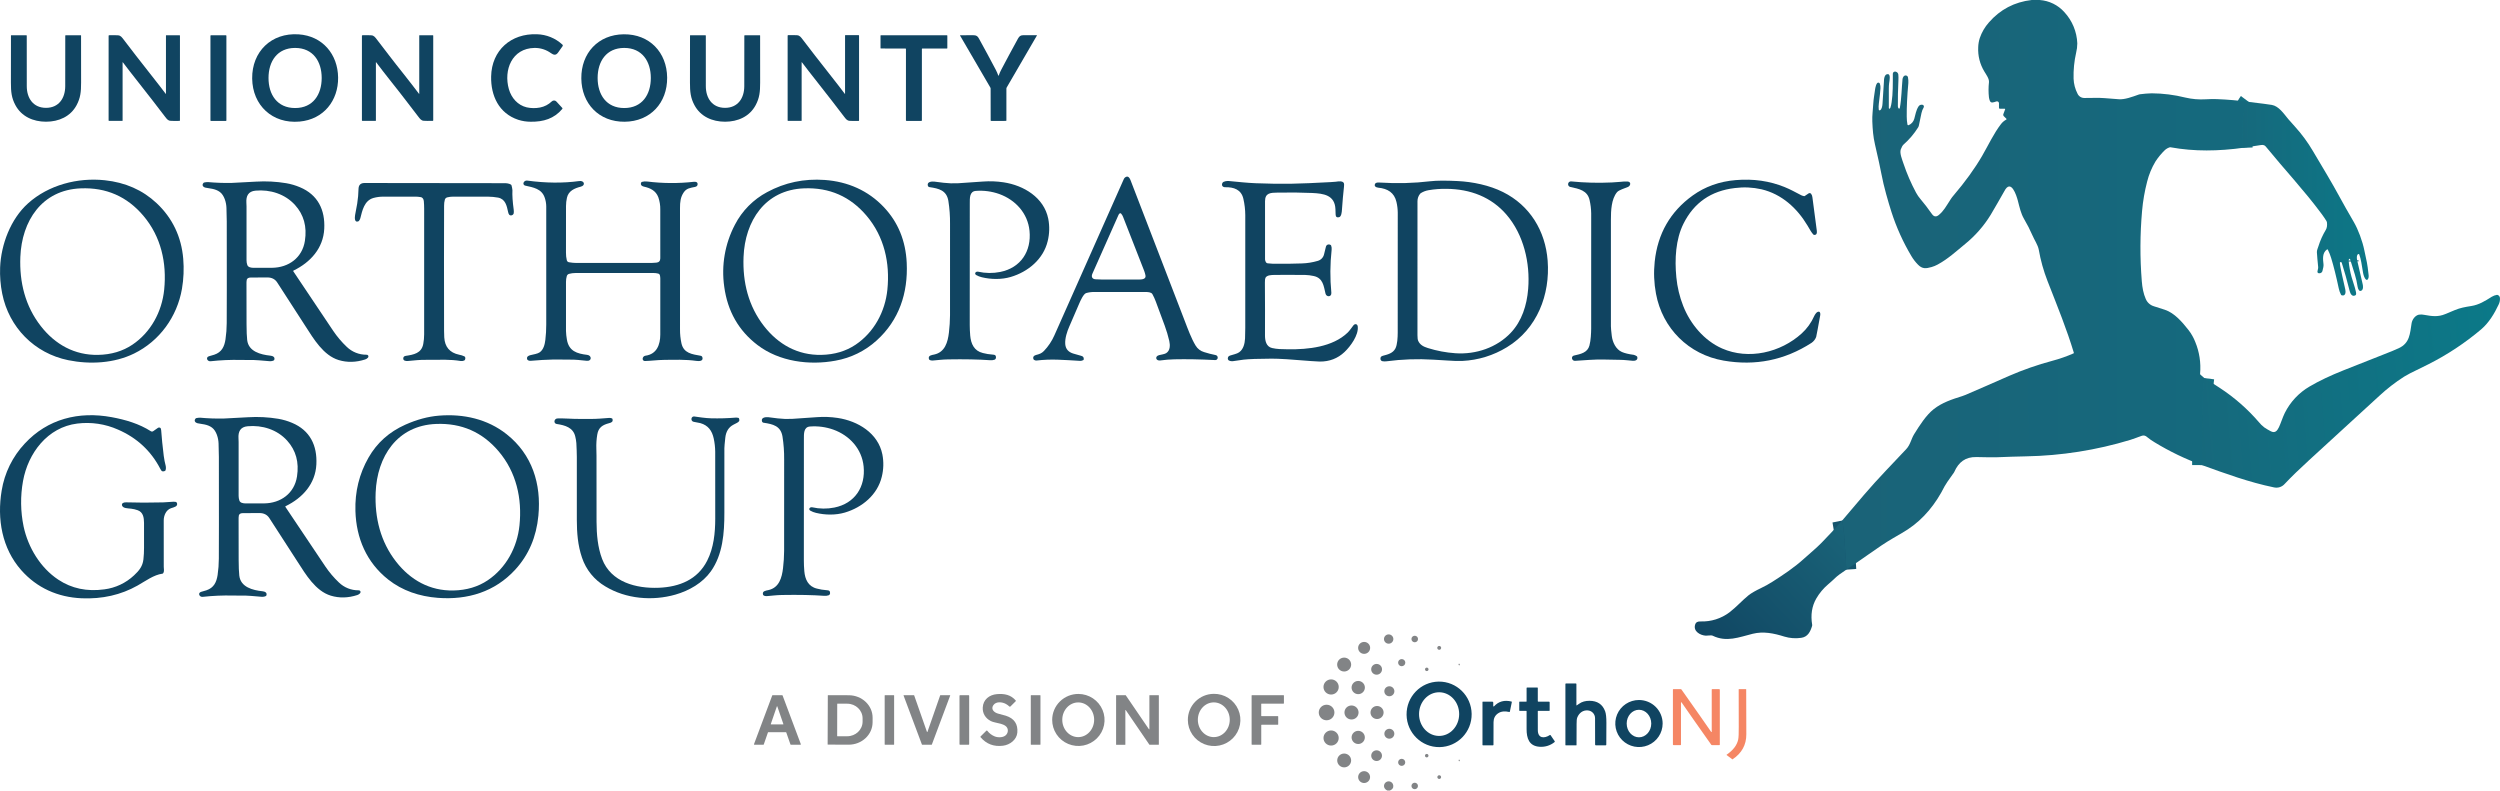 <svg width="253" height="80" viewBox="0 0 253 80" fill="none" xmlns="http://www.w3.org/2000/svg">
<path d="M227.58 10.315C227.229 10.786 227.024 11.348 226.99 11.933C226.932 12.868 226.923 13.878 226.962 14.962" stroke="#136E80" stroke-width="2"/>
<path d="M223.077 38.26C222.93 39.403 222.857 40.553 222.856 41.705C222.856 43.488 222.852 45.276 222.844 47.069" stroke="#136E80" stroke-width="2"/>
<path d="M186.854 57.646C186.795 56.82 186.725 55.706 186.644 54.305C186.61 53.758 186.538 53.213 186.429 52.676" stroke="#15546D" stroke-width="2"/>
<path d="M237.687 26.364L237.689 26.465" stroke="#0E5F75" stroke-width="2"/>
<path d="M206.409 0C207.371 0.068 208.269 0.507 208.91 1.224C209.712 2.091 210.177 3.212 210.223 4.388C210.222 4.707 210.182 5.025 210.105 5.335C209.909 6.196 209.822 7.077 209.846 7.959C209.866 8.489 210.002 9.008 210.245 9.479C210.306 9.613 210.406 9.726 210.531 9.804C210.657 9.881 210.802 9.92 210.95 9.916C211.734 9.923 212.308 9.874 213.015 9.933C213.208 9.949 213.673 9.985 214.411 10.042C215.027 10.09 215.743 9.815 216.463 9.562C216.498 9.551 216.533 9.543 216.57 9.538C216.962 9.486 217.358 9.454 217.754 9.443C218.9 9.451 220.041 9.595 221.153 9.872C221.828 10.031 222.522 10.091 223.215 10.048C223.643 10.024 224.014 10.017 224.329 10.03C225.416 10.071 226.499 10.166 227.58 10.315C227.229 10.786 227.024 11.348 226.99 11.933C226.932 12.868 226.923 13.878 226.962 14.962C224.526 15.297 222.088 15.348 219.662 14.906C219.526 14.881 219.211 15.066 219.094 15.182C218.731 15.532 218.41 15.92 218.135 16.341C217.754 16.976 217.469 17.664 217.29 18.382C217.038 19.351 216.867 20.338 216.779 21.335C216.568 23.704 216.558 26.087 216.75 28.458C216.802 29.119 216.913 29.716 217.152 30.258C217.226 30.434 217.339 30.592 217.482 30.72C217.625 30.848 217.795 30.942 217.98 30.996C218.636 31.204 219.005 31.323 219.09 31.351C220.077 31.684 220.843 32.594 221.498 33.425C221.772 33.785 221.995 34.18 222.159 34.601C222.58 35.618 222.748 36.721 222.649 37.817C222.647 37.836 222.65 37.855 222.657 37.872C222.664 37.89 222.675 37.906 222.689 37.918L223.077 38.26C222.93 39.403 222.857 40.553 222.856 41.705C222.856 43.488 222.852 45.276 222.844 47.069C221.173 46.461 219.568 45.689 218.051 44.764C217.782 44.606 217.526 44.427 217.285 44.23C217.081 44.054 216.924 44.038 216.686 44.122C216.312 44.254 216.013 44.386 215.592 44.514C212.167 45.555 208.613 46.117 205.032 46.182C204.124 46.2 203.103 46.231 201.971 46.278C201.747 46.287 201.097 46.279 200.02 46.254C198.895 46.226 198.209 46.774 197.775 47.757C197.765 47.781 197.752 47.804 197.736 47.826C197.193 48.579 196.88 49.037 196.799 49.202C195.901 50.994 194.688 52.51 193.057 53.583C192.795 53.755 192.288 54.058 191.535 54.491C190.8 54.915 189.961 55.493 189.144 56.07C188.389 56.601 187.626 57.127 186.854 57.646C186.795 56.82 186.725 55.706 186.644 54.305C186.61 53.758 186.538 53.213 186.429 52.676C187.871 50.971 189.365 49.182 190.847 47.634C191.478 46.973 192.166 46.247 192.908 45.455C193.333 45.002 193.405 44.434 193.713 43.936C194.261 43.051 194.926 42.009 195.696 41.403C196.533 40.745 197.533 40.412 198.58 40.086C198.681 40.054 198.796 40.011 198.926 39.957C200.317 39.37 201.759 38.717 203.318 38.04C204.734 37.425 206.195 36.915 207.687 36.516C208.425 36.32 209.146 36.067 209.844 35.761C209.856 35.756 209.865 35.747 209.871 35.735C209.876 35.723 209.877 35.71 209.873 35.698C209.136 33.265 208.284 31.191 207.213 28.45C206.811 27.419 206.512 26.351 206.321 25.261C206.241 24.807 205.86 24.241 205.695 23.844C205.443 23.265 205.156 22.701 204.834 22.157C204.507 21.589 204.395 21.03 204.2 20.286C204.079 19.828 203.522 18.016 202.833 19.356C202.79 19.439 202.562 19.839 202.148 20.555C201.772 21.208 201.54 21.605 201.453 21.747C200.765 22.868 199.891 23.864 198.868 24.695C197.989 25.413 197.134 26.211 196.082 26.776C195.891 26.88 195.689 26.963 195.48 27.024C194.886 27.194 194.533 27.223 194.1 26.782C193.848 26.526 193.627 26.241 193.443 25.933C192.598 24.518 191.918 23.013 191.414 21.446C191.096 20.45 190.629 18.86 190.394 17.582C190.295 17.043 190.08 16.054 189.748 14.618C189.562 13.807 189.514 13.142 189.478 12.282C189.453 11.68 189.543 11.124 189.58 10.441C189.604 10.002 189.673 9.687 189.752 9.087C189.776 8.9 189.875 8.365 190.072 8.361C190.109 8.359 190.146 8.37 190.178 8.39C190.209 8.411 190.232 8.441 190.245 8.476C190.295 8.625 190.315 8.783 190.303 8.94C190.288 9.216 190.233 9.73 190.139 10.48C190.111 10.682 190.107 10.886 190.129 11.089C190.131 11.104 190.136 11.118 190.145 11.13C190.154 11.143 190.165 11.153 190.179 11.16C190.193 11.167 190.208 11.17 190.223 11.17C190.238 11.17 190.253 11.166 190.266 11.158C190.449 11.057 190.496 10.694 190.51 10.5C190.603 9.179 190.65 8.442 190.652 8.29C190.654 8.038 190.682 7.485 191.052 7.502C191.356 7.516 191.217 8.162 191.18 8.426C191.158 8.607 191.147 8.789 191.149 8.972C191.149 9.736 191.149 10.39 191.149 10.932C191.149 10.944 191.153 10.957 191.16 10.967C191.166 10.978 191.176 10.987 191.187 10.992C191.198 10.998 191.211 11 191.224 10.999C191.236 10.998 191.248 10.993 191.258 10.986C191.284 10.959 191.302 10.926 191.312 10.89C191.369 10.714 191.409 10.533 191.433 10.35C191.569 9.466 191.555 8.442 191.553 7.466C191.553 7.434 191.56 7.401 191.574 7.371C191.588 7.342 191.609 7.315 191.634 7.294C191.66 7.273 191.689 7.258 191.721 7.25C191.753 7.242 191.787 7.24 191.819 7.246L191.835 7.25C191.908 7.263 191.974 7.3 192.023 7.354C192.073 7.408 192.104 7.476 192.111 7.549C192.127 7.738 192.13 7.929 192.12 8.118C192.074 9.09 192.056 9.963 192.064 10.74C192.06 10.823 192.086 10.905 192.138 10.97C192.147 10.979 192.158 10.986 192.171 10.99C192.184 10.994 192.197 10.994 192.21 10.991C192.223 10.987 192.234 10.98 192.243 10.97C192.252 10.961 192.258 10.949 192.261 10.936C192.437 10.008 192.451 8.834 192.536 7.99C192.551 7.906 192.584 7.827 192.632 7.756C192.743 7.573 193.05 7.603 193.088 7.834C193.123 8.021 193.135 8.211 193.124 8.401C193.005 9.712 192.951 10.845 192.961 11.799C192.962 12.068 192.986 12.336 193.034 12.6C193.036 12.613 193.042 12.626 193.05 12.637C193.058 12.648 193.068 12.657 193.08 12.663C193.092 12.67 193.105 12.673 193.119 12.674C193.132 12.674 193.146 12.672 193.158 12.666C193.295 12.609 193.417 12.521 193.515 12.409C193.613 12.298 193.685 12.166 193.724 12.023C193.844 11.631 193.885 11.185 194.16 10.762C194.2 10.701 194.257 10.653 194.324 10.624C194.392 10.595 194.466 10.586 194.538 10.598L194.548 10.6C194.577 10.605 194.604 10.617 194.627 10.634C194.65 10.651 194.669 10.673 194.682 10.699C194.695 10.725 194.701 10.753 194.701 10.782C194.701 10.811 194.694 10.839 194.68 10.865C194.574 11.043 194.497 11.237 194.454 11.44C194.362 11.917 194.273 12.343 194.187 12.717C194.172 12.78 194.147 12.84 194.113 12.895C193.713 13.535 193.222 14.114 192.654 14.614C192.546 14.708 192.448 14.875 192.36 15.115C192.224 15.493 192.488 16.122 192.634 16.558C192.973 17.571 193.398 18.553 193.903 19.495C194.032 19.733 194.186 19.957 194.364 20.162C194.721 20.579 195.104 21.079 195.514 21.662C195.715 21.946 195.95 21.975 196.218 21.748C196.722 21.32 196.91 20.934 197.424 20.141C197.505 20.017 197.595 19.9 197.692 19.788C198.875 18.402 199.841 17.066 200.59 15.778C201.216 14.701 201.775 13.49 202.496 12.562C202.639 12.373 202.82 12.218 203.028 12.106C203.037 12.101 203.044 12.095 203.049 12.088C203.054 12.08 203.058 12.072 203.059 12.063C203.06 12.054 203.059 12.044 203.056 12.036C203.054 12.027 203.049 12.019 203.042 12.013L202.789 11.762C202.76 11.733 202.741 11.698 202.732 11.659C202.724 11.62 202.727 11.579 202.741 11.542L202.92 11.064C202.922 11.058 202.923 11.051 202.922 11.044C202.921 11.037 202.919 11.031 202.915 11.025C202.911 11.02 202.906 11.015 202.9 11.012C202.894 11.009 202.887 11.007 202.88 11.007H202.4C202.386 11.007 202.373 11.005 202.361 11C202.348 10.995 202.337 10.987 202.327 10.978C202.318 10.969 202.31 10.957 202.305 10.945C202.3 10.933 202.297 10.92 202.297 10.906V10.454C202.297 10.422 202.29 10.392 202.276 10.364C202.261 10.336 202.241 10.312 202.215 10.293C202.19 10.274 202.16 10.262 202.129 10.257C202.098 10.252 202.067 10.254 202.036 10.263C201.777 10.345 201.487 10.49 201.373 10.2C201.327 10.085 201.296 9.964 201.28 9.842C201.226 9.338 201.226 8.83 201.283 8.327C201.319 7.97 201.022 7.581 200.813 7.232C200.366 6.495 200.151 5.641 200.195 4.782C200.204 4.467 200.257 4.155 200.353 3.854C200.552 3.271 200.866 2.732 201.276 2.27C202.419 0.959 203.862 0.202 205.608 0H206.409Z" fill="url(#paint0_linear_5317_4126)"/>
<path d="M34.217 7.843C34.244 10.19 32.743 12.083 30.326 12.302C27.567 12.552 25.552 10.658 25.52 7.945C25.488 5.231 27.458 3.291 30.222 3.476C32.642 3.638 34.188 5.496 34.217 7.843ZM27.174 7.891C27.173 9.565 28.048 10.932 29.864 10.933C31.679 10.934 32.554 9.566 32.555 7.893C32.556 6.219 31.682 4.852 29.866 4.851C28.05 4.85 27.174 6.218 27.174 7.891Z" fill="#104461"/>
<path d="M56.905 10.927C56.917 10.94 56.923 10.957 56.923 10.974C56.923 10.992 56.917 11.008 56.906 11.022C56.074 12.016 54.986 12.335 53.707 12.32C53.277 12.32 52.85 12.253 52.441 12.122C50.486 11.471 49.664 9.687 49.703 7.74C49.755 5.088 51.715 3.365 54.339 3.466C55.302 3.492 56.221 3.868 56.924 4.522C56.943 4.539 56.956 4.563 56.959 4.589C56.962 4.615 56.956 4.641 56.941 4.663C56.793 4.883 56.637 5.103 56.474 5.323C56.248 5.63 56.031 5.567 55.762 5.381C55.28 5.03 54.697 4.843 54.099 4.85C51.798 4.883 50.949 7.094 51.498 9.022C51.751 9.909 52.392 10.646 53.302 10.863C53.746 10.961 54.205 10.967 54.651 10.88C55.096 10.795 55.507 10.583 55.832 10.269C55.864 10.236 55.901 10.21 55.944 10.193C55.986 10.176 56.031 10.168 56.077 10.169C56.122 10.17 56.167 10.181 56.208 10.2C56.249 10.22 56.285 10.248 56.315 10.282C56.544 10.52 56.74 10.735 56.905 10.927Z" fill="#104461"/>
<path d="M63.13 3.47C65.73 3.445 67.492 5.305 67.516 7.854C67.54 10.402 65.816 12.295 63.216 12.32C60.616 12.345 58.855 10.485 58.83 7.936C58.805 5.387 60.53 3.494 63.13 3.47ZM60.48 7.893C60.481 9.566 61.356 10.934 63.173 10.933C64.99 10.932 65.863 9.565 65.863 7.891C65.863 6.218 64.987 4.85 63.171 4.85C61.356 4.85 60.48 6.218 60.48 7.893Z" fill="#104461"/>
<path d="M4.655 10.914C5.969 10.914 6.602 9.911 6.601 8.719C6.597 5.804 6.599 4.102 6.605 3.614C6.605 3.602 6.61 3.589 6.619 3.58C6.628 3.571 6.641 3.566 6.654 3.566H8.169C8.174 3.566 8.178 3.567 8.182 3.569C8.186 3.571 8.19 3.573 8.193 3.576C8.196 3.579 8.199 3.583 8.2 3.587C8.202 3.591 8.203 3.596 8.203 3.6C8.203 5.681 8.205 7.266 8.207 8.356C8.209 9.309 8.139 9.913 7.757 10.633C7.142 11.792 5.952 12.317 4.655 12.317C3.359 12.317 2.169 11.791 1.554 10.632C1.171 9.912 1.102 9.308 1.104 8.355C1.106 7.265 1.108 5.68 1.109 3.599C1.109 3.59 1.113 3.582 1.119 3.575C1.125 3.569 1.134 3.566 1.143 3.566H2.658C2.671 3.566 2.684 3.571 2.693 3.58C2.702 3.589 2.707 3.601 2.707 3.614C2.713 4.102 2.714 5.803 2.71 8.719C2.708 9.91 3.342 10.914 4.655 10.914Z" fill="#104461"/>
<path d="M14.038 8.374C13.341 7.506 12.815 6.798 12.43 6.301C12.429 6.299 12.426 6.297 12.424 6.296C12.421 6.295 12.418 6.295 12.416 6.296C12.413 6.297 12.411 6.298 12.409 6.301C12.408 6.303 12.407 6.305 12.407 6.308V12.197C12.407 12.202 12.406 12.206 12.404 12.211C12.402 12.215 12.399 12.219 12.396 12.222C12.392 12.226 12.388 12.228 12.384 12.23C12.379 12.232 12.375 12.233 12.37 12.233H11.037C11.025 12.233 11.013 12.228 11.005 12.219C10.996 12.211 10.991 12.199 10.991 12.187L10.992 3.617C10.992 3.603 10.998 3.59 11.007 3.581C11.017 3.571 11.029 3.566 11.043 3.566C11.45 3.557 11.752 3.559 11.95 3.574C12.214 3.593 12.334 3.776 12.508 3.999C13.28 4.995 14.164 6.179 15.165 7.425C15.862 8.293 16.387 9.001 16.773 9.499C16.774 9.501 16.776 9.502 16.779 9.503C16.781 9.504 16.784 9.504 16.786 9.503C16.789 9.502 16.791 9.501 16.792 9.499C16.794 9.497 16.795 9.495 16.795 9.492V3.602C16.795 3.598 16.796 3.593 16.798 3.588C16.8 3.584 16.803 3.58 16.806 3.577C16.81 3.573 16.814 3.571 16.818 3.569C16.823 3.567 16.827 3.566 16.832 3.566H18.165C18.177 3.566 18.189 3.571 18.197 3.58C18.206 3.588 18.211 3.6 18.211 3.612L18.21 12.183C18.21 12.197 18.205 12.21 18.195 12.219C18.186 12.229 18.173 12.234 18.159 12.234C17.752 12.243 17.45 12.241 17.252 12.226C16.988 12.207 16.868 12.024 16.695 11.801C15.922 10.804 15.038 9.621 14.038 8.374Z" fill="#104461"/>
<path d="M22.857 3.568H21.351C21.321 3.568 21.297 3.592 21.297 3.622V12.185C21.297 12.214 21.321 12.238 21.351 12.238H22.857C22.887 12.238 22.911 12.214 22.911 12.185V3.622C22.911 3.592 22.887 3.568 22.857 3.568Z" fill="#104461"/>
<path d="M39.672 8.372C38.974 7.506 38.449 6.798 38.064 6.299C38.062 6.297 38.06 6.296 38.057 6.295C38.055 6.295 38.052 6.295 38.05 6.296C38.047 6.296 38.045 6.298 38.044 6.3C38.042 6.302 38.041 6.305 38.041 6.307V12.194C38.041 12.199 38.04 12.204 38.038 12.208C38.036 12.213 38.034 12.217 38.03 12.22C38.027 12.223 38.023 12.226 38.018 12.228C38.014 12.23 38.009 12.23 38.004 12.23H36.672C36.66 12.23 36.648 12.226 36.64 12.217C36.631 12.209 36.626 12.197 36.626 12.185V3.617C36.626 3.603 36.632 3.59 36.641 3.581C36.651 3.571 36.664 3.566 36.677 3.566C37.084 3.557 37.386 3.559 37.585 3.574C37.848 3.593 37.969 3.776 38.142 3.999C38.914 4.995 39.797 6.178 40.799 7.424C41.495 8.291 42.02 8.999 42.405 9.497C42.407 9.499 42.409 9.5 42.412 9.501C42.414 9.501 42.417 9.501 42.419 9.501C42.421 9.5 42.423 9.498 42.425 9.496C42.427 9.494 42.428 9.492 42.428 9.49V3.602C42.428 3.598 42.429 3.593 42.431 3.588C42.433 3.584 42.435 3.58 42.439 3.577C42.442 3.573 42.446 3.571 42.451 3.569C42.455 3.567 42.46 3.566 42.465 3.566H43.797C43.803 3.566 43.809 3.568 43.814 3.57C43.82 3.572 43.825 3.576 43.829 3.58C43.833 3.584 43.837 3.589 43.839 3.595C43.841 3.6 43.843 3.606 43.843 3.612V12.18C43.843 12.193 43.837 12.206 43.828 12.216C43.818 12.226 43.805 12.231 43.792 12.231C43.385 12.24 43.083 12.238 42.884 12.223C42.621 12.204 42.5 12.021 42.327 11.798C41.555 10.802 40.672 9.618 39.672 8.372Z" fill="#104461"/>
<path d="M73.375 12.318C72.078 12.317 70.888 11.792 70.273 10.632C69.891 9.912 69.822 9.308 69.824 8.355C69.827 7.265 69.829 5.68 69.83 3.599C69.83 3.59 69.834 3.582 69.84 3.575C69.847 3.569 69.855 3.566 69.864 3.566L71.379 3.566C71.392 3.566 71.405 3.571 71.414 3.58C71.423 3.589 71.428 3.602 71.429 3.614C71.434 4.102 71.435 5.804 71.43 8.719C71.429 9.911 72.061 10.914 73.375 10.914C74.688 10.914 75.322 9.912 75.321 8.721C75.318 5.806 75.32 4.104 75.326 3.616C75.326 3.603 75.331 3.591 75.341 3.582C75.35 3.573 75.362 3.568 75.375 3.568H76.89C76.899 3.568 76.908 3.572 76.914 3.578C76.921 3.584 76.924 3.593 76.924 3.602C76.924 5.682 76.925 7.267 76.927 8.358C76.929 9.31 76.859 9.914 76.477 10.634C75.861 11.794 74.671 12.318 73.375 12.318Z" fill="#104461"/>
<path d="M82.759 8.371C82.061 7.503 81.535 6.794 81.148 6.296C81.147 6.294 81.144 6.293 81.142 6.292C81.139 6.291 81.137 6.291 81.135 6.292C81.132 6.293 81.13 6.294 81.128 6.296C81.127 6.298 81.126 6.301 81.126 6.303V12.199C81.126 12.204 81.125 12.209 81.123 12.213C81.121 12.217 81.118 12.222 81.115 12.225C81.111 12.228 81.107 12.231 81.103 12.233C81.098 12.234 81.093 12.235 81.089 12.235H79.754C79.742 12.235 79.731 12.23 79.722 12.222C79.713 12.213 79.709 12.202 79.709 12.19L79.709 3.609C79.709 3.595 79.715 3.582 79.724 3.573C79.734 3.563 79.746 3.558 79.76 3.558C80.168 3.549 80.47 3.551 80.668 3.566C80.932 3.585 81.053 3.768 81.226 3.991C82 4.989 82.885 6.174 83.888 7.422C84.585 8.29 85.111 8.999 85.496 9.498C85.498 9.5 85.5 9.502 85.503 9.502C85.505 9.503 85.508 9.503 85.51 9.502C85.513 9.501 85.515 9.5 85.516 9.498C85.518 9.495 85.519 9.493 85.519 9.49L85.52 3.594C85.52 3.59 85.521 3.585 85.522 3.58C85.524 3.576 85.527 3.572 85.531 3.569C85.534 3.565 85.538 3.563 85.543 3.561C85.547 3.559 85.552 3.558 85.557 3.558H86.89C86.902 3.558 86.914 3.563 86.922 3.572C86.931 3.58 86.936 3.592 86.936 3.604V12.185C86.936 12.191 86.935 12.198 86.932 12.204C86.93 12.211 86.926 12.216 86.921 12.221C86.917 12.226 86.911 12.23 86.905 12.233C86.899 12.235 86.892 12.237 86.885 12.237C86.478 12.246 86.175 12.243 85.976 12.228C85.713 12.209 85.591 12.026 85.418 11.802C84.645 10.805 83.76 9.619 82.759 8.371Z" fill="#104461"/>
<path d="M92.489 3.566C94.628 3.566 95.743 3.568 95.833 3.571C95.843 3.571 95.853 3.575 95.86 3.582C95.867 3.59 95.87 3.599 95.87 3.609V4.864C95.87 4.87 95.869 4.876 95.867 4.882C95.864 4.887 95.861 4.892 95.857 4.896C95.852 4.901 95.847 4.904 95.841 4.906C95.836 4.909 95.83 4.91 95.824 4.91H93.349C93.342 4.91 93.335 4.911 93.329 4.914C93.322 4.916 93.316 4.92 93.311 4.925C93.306 4.93 93.302 4.936 93.299 4.943C93.297 4.949 93.295 4.956 93.295 4.963V12.181C93.295 12.195 93.29 12.209 93.279 12.22C93.269 12.23 93.255 12.236 93.241 12.236C92.992 12.237 92.741 12.238 92.488 12.238C92.234 12.238 91.984 12.237 91.735 12.235C91.721 12.235 91.707 12.229 91.696 12.219C91.686 12.209 91.68 12.195 91.68 12.181L91.683 4.963C91.683 4.949 91.677 4.935 91.667 4.925C91.657 4.915 91.643 4.91 91.629 4.91L89.154 4.908C89.148 4.908 89.142 4.907 89.136 4.905C89.131 4.902 89.126 4.899 89.121 4.895C89.117 4.891 89.114 4.886 89.111 4.88C89.109 4.874 89.108 4.868 89.108 4.862L89.108 3.607C89.108 3.597 89.112 3.588 89.119 3.581C89.126 3.574 89.135 3.57 89.145 3.57C89.237 3.566 90.351 3.565 92.489 3.566Z" fill="#104461"/>
<path d="M101.049 7.658C101.051 7.658 101.054 7.658 101.057 7.658C101.059 7.657 101.062 7.656 101.064 7.654C101.067 7.652 101.068 7.65 101.07 7.647C101.144 7.432 101.236 7.222 101.344 7.022C101.881 6 102.44 4.961 103.021 3.905C103.16 3.651 103.294 3.558 103.588 3.561C103.892 3.564 104.336 3.565 104.919 3.563C104.923 3.563 104.926 3.564 104.929 3.566C104.932 3.567 104.934 3.57 104.936 3.573C104.938 3.576 104.939 3.579 104.939 3.582C104.939 3.586 104.938 3.589 104.936 3.592L101.878 8.854C101.858 8.89 101.847 8.929 101.847 8.97L101.847 12.187C101.846 12.199 101.842 12.211 101.834 12.219C101.825 12.228 101.814 12.233 101.802 12.234C101.772 12.237 101.522 12.239 101.051 12.239C100.58 12.24 100.33 12.238 100.3 12.235C100.288 12.234 100.277 12.229 100.268 12.22C100.26 12.211 100.256 12.2 100.256 12.188L100.251 8.97C100.251 8.93 100.24 8.89 100.22 8.855L97.156 3.596C97.155 3.593 97.154 3.59 97.154 3.586C97.154 3.583 97.155 3.58 97.156 3.577C97.158 3.574 97.16 3.571 97.163 3.57C97.166 3.568 97.17 3.567 97.173 3.567C97.757 3.568 98.2 3.567 98.504 3.564C98.799 3.56 98.933 3.654 99.072 3.907C99.654 4.963 100.214 6.001 100.752 7.022C100.86 7.222 100.952 7.432 101.027 7.647C101.028 7.65 101.03 7.652 101.032 7.654C101.034 7.656 101.037 7.657 101.04 7.658C101.043 7.658 101.046 7.658 101.049 7.658Z" fill="#104461"/>
<path d="M227.58 10.315C228.818 10.462 229.595 10.563 229.912 10.618C230.616 10.742 231.123 11.507 231.568 12.047C231.666 12.167 231.895 12.424 232.256 12.82C232.944 13.579 233.552 14.407 234.07 15.29C235.124 17.077 235.917 18.358 236.786 19.962C237.123 20.586 237.598 21.424 238.21 22.477C238.64 23.214 239.081 24.385 239.278 25.366C239.304 25.496 239.388 25.894 239.53 26.562C239.58 26.797 239.639 27.231 239.708 27.865C239.726 27.99 239.705 28.117 239.649 28.23C239.63 28.267 239.599 28.297 239.56 28.314C239.545 28.321 239.527 28.325 239.51 28.324C239.492 28.323 239.475 28.317 239.461 28.308C239.275 28.184 239.177 27.8 239.142 27.605C239.002 26.806 238.943 26.243 238.759 25.758C238.755 25.746 238.748 25.736 238.74 25.728C238.731 25.72 238.721 25.713 238.709 25.71C238.698 25.706 238.686 25.704 238.674 25.706C238.662 25.707 238.65 25.711 238.64 25.718C238.48 25.817 238.504 26.115 238.53 26.28C238.544 26.373 238.736 27.202 239.104 28.765C239.148 28.955 239.184 29.29 238.973 29.413C238.936 29.437 238.892 29.447 238.848 29.441C238.804 29.435 238.764 29.414 238.734 29.381C238.658 29.279 238.61 29.16 238.594 29.034C238.449 28.073 238.243 27.58 237.825 26.218C237.823 26.212 237.82 26.206 237.815 26.201C237.81 26.196 237.804 26.192 237.798 26.19C237.791 26.187 237.785 26.186 237.778 26.187C237.771 26.188 237.764 26.19 237.758 26.194C237.731 26.212 237.71 26.238 237.697 26.268C237.684 26.298 237.681 26.332 237.687 26.364L237.689 26.465C237.738 26.992 237.835 27.514 237.977 28.025C238.232 28.883 238.498 29.578 238.431 29.806C238.422 29.834 238.404 29.858 238.379 29.874C238.046 30.082 237.855 29.73 237.787 29.455C237.533 28.426 237.266 27.471 236.986 26.592C236.981 26.577 236.974 26.564 236.963 26.553C236.952 26.542 236.939 26.533 236.925 26.528C236.91 26.522 236.894 26.52 236.878 26.521C236.862 26.521 236.847 26.526 236.832 26.533C236.82 26.539 236.81 26.549 236.804 26.561C236.797 26.573 236.794 26.586 236.795 26.6C236.807 26.771 236.831 26.942 236.865 27.11C236.91 27.367 237.07 28.097 237.345 29.298C237.406 29.562 237.376 29.997 236.984 29.886C236.968 29.882 236.953 29.874 236.94 29.864C236.927 29.853 236.917 29.84 236.909 29.825C236.803 29.621 236.726 29.403 236.68 29.177C236.42 27.95 236.163 26.924 235.91 26.101C235.823 25.815 235.712 25.536 235.578 25.268C235.574 25.26 235.568 25.253 235.562 25.248C235.555 25.242 235.547 25.239 235.539 25.237C235.53 25.235 235.521 25.234 235.513 25.236C235.504 25.238 235.496 25.241 235.489 25.246C235.011 25.589 235.071 26.19 235.138 26.741C235.156 26.891 235.12 27.121 235.029 27.433C235.01 27.497 234.972 27.553 234.919 27.592C234.866 27.632 234.801 27.653 234.735 27.653H234.677C234.654 27.653 234.632 27.648 234.611 27.639C234.591 27.629 234.573 27.615 234.558 27.598C234.544 27.58 234.534 27.56 234.528 27.538C234.523 27.516 234.522 27.493 234.527 27.471L234.595 27.145C234.602 27.11 234.604 27.075 234.6 27.04C234.535 26.402 234.491 25.896 234.469 25.519C234.458 25.33 234.579 25.075 234.62 24.937C234.801 24.352 235.052 23.791 235.369 23.265C235.484 23.075 235.524 22.822 235.488 22.505C235.482 22.461 235.467 22.418 235.444 22.38C235.305 22.152 235.138 21.905 234.942 21.641C233.202 19.29 231.166 17.123 229.288 14.821C229.182 14.691 229.021 14.644 228.804 14.679C228.184 14.78 227.57 14.874 226.962 14.962C226.923 13.877 226.932 12.868 226.99 11.933C227.024 11.348 227.229 10.786 227.58 10.315Z" fill="url(#paint1_linear_5317_4126)"/>
<path d="M114 17.882C114.21 17.822 114.343 18.061 114.406 18.224C115.409 20.832 117.249 25.61 119.927 32.555C120.191 33.239 120.561 34.265 121.004 34.985C121.195 35.296 121.495 35.526 121.847 35.63C122.232 35.754 122.624 35.855 123.022 35.933C123.086 35.945 123.143 35.981 123.182 36.033C123.221 36.086 123.239 36.151 123.232 36.215L123.231 36.224C123.225 36.285 123.195 36.342 123.147 36.382C123.1 36.422 123.039 36.443 122.977 36.44C121.435 36.361 120.061 36.336 118.855 36.363C118.377 36.373 117.9 36.41 117.426 36.477C116.957 36.544 116.839 36.054 117.302 35.94C117.524 35.886 117.848 35.841 118.011 35.742C118.43 35.482 118.43 34.939 118.33 34.5C118.21 33.982 118.059 33.472 117.876 32.973C117.579 32.16 117.276 31.341 116.967 30.518C116.871 30.256 116.755 30.003 116.62 29.761C116.506 29.563 116.144 29.552 115.95 29.549C115.436 29.541 113.707 29.541 110.763 29.549C110.478 29.544 110.193 29.581 109.918 29.659C109.643 29.746 109.34 30.433 109.214 30.724C108.566 32.227 108.232 33.001 108.212 33.045C107.996 33.534 107.757 34.241 107.803 34.826C107.844 35.339 108.143 35.634 108.612 35.78C108.966 35.89 109.236 35.968 109.422 36.011C109.62 36.058 109.703 36.182 109.67 36.384C109.668 36.397 109.663 36.409 109.655 36.42C109.647 36.43 109.636 36.439 109.624 36.444C109.534 36.492 109.434 36.519 109.333 36.522C108.502 36.467 107.75 36.427 107.079 36.401C106.347 36.372 105.615 36.401 104.888 36.486C104.798 36.493 104.708 36.466 104.637 36.411C104.614 36.396 104.597 36.374 104.587 36.348C104.504 36.118 104.623 35.981 104.852 35.922C105.172 35.839 105.406 35.769 105.647 35.518C106.087 35.058 106.443 34.526 106.7 33.945C110.83 24.645 113.171 19.378 113.722 18.142C113.746 18.081 113.783 18.025 113.831 17.98C113.879 17.935 113.937 17.902 114 17.882ZM113.32 21.592C113.26 21.631 113.215 21.689 113.191 21.755C112.829 22.581 111.949 24.56 110.552 27.694C110.423 27.983 110.507 28.23 110.845 28.262C111.019 28.278 111.247 28.287 111.529 28.289C113.188 28.297 114.438 28.297 115.279 28.289C115.544 28.286 116.009 28.262 115.921 27.863C115.89 27.713 115.848 27.565 115.795 27.421C115.571 26.836 114.858 25.012 113.655 21.948C113.61 21.825 113.541 21.711 113.453 21.614C113.438 21.593 113.416 21.58 113.391 21.576C113.366 21.572 113.34 21.578 113.32 21.592Z" fill="#104461"/>
<path d="M18.414 29.229C17.924 32.06 16.145 34.518 13.566 35.779C11.554 36.763 9.118 36.902 6.906 36.451C3.479 35.753 0.908 33.13 0.224 29.718C0.048 28.844 -0.023 27.952 0.012 27.061C0.107 24.736 1.076 22.162 2.84 20.578C4.909 18.718 7.86 17.95 10.598 18.24C12.683 18.46 14.432 19.232 15.846 20.556C17.466 22.072 18.36 23.99 18.543 26.182C18.629 27.199 18.586 28.223 18.414 29.229ZM2.059 26C1.957 28.559 2.548 30.979 4.138 33.012C5.579 34.854 7.545 35.963 9.936 35.914C11.264 35.886 12.419 35.542 13.4 34.882C15.257 33.634 16.386 31.557 16.615 29.319C16.893 26.599 16.296 23.947 14.512 21.838C12.863 19.888 10.754 18.962 8.184 19.061C4.226 19.213 2.203 22.372 2.059 26Z" fill="#104461"/>
<path d="M91.76 26.6C91.905 29.653 90.984 32.406 88.718 34.455C87.554 35.514 86.112 36.223 84.559 36.499C81.905 36.992 78.869 36.6 76.666 34.922C74.751 33.463 73.626 31.492 73.292 29.009C72.985 26.859 73.363 24.668 74.373 22.743C75.096 21.339 76.233 20.187 77.633 19.443C79.428 18.471 81.373 18.061 83.466 18.212C85.797 18.381 87.86 19.281 89.458 20.976C90.886 22.492 91.654 24.366 91.76 26.6ZM75.247 25.998C75.145 28.558 75.735 30.978 77.325 33.011C78.766 34.853 80.731 35.963 83.122 35.914C84.45 35.886 85.606 35.542 86.587 34.883C88.444 33.635 89.573 31.558 89.802 29.32C90.081 26.6 89.484 23.948 87.701 21.838C86.052 19.888 83.943 18.962 81.373 19.06C77.415 19.212 75.392 22.37 75.247 25.998Z" fill="#104461"/>
<path d="M183.52 23.741C183.313 23.531 183.196 23.29 182.92 22.829C181.859 21.054 180.309 19.642 178.264 19.156C177.38 18.956 176.468 18.913 175.569 19.03C173.16 19.312 171.427 20.514 170.368 22.637C169.578 24.222 169.465 26.214 169.646 28.062C169.741 29.058 169.975 30.035 170.342 30.967C171.062 32.79 172.454 34.463 174.272 35.264C176.958 36.446 180.196 35.682 182.331 33.746C182.871 33.253 183.302 32.654 183.597 31.987C183.661 31.847 183.849 31.518 184.072 31.542C184.23 31.559 184.225 31.804 184.206 31.908C184.124 32.364 184.037 32.842 183.945 33.341C183.855 33.823 183.806 34.076 183.796 34.099C183.704 34.344 183.538 34.555 183.32 34.702C180.602 36.453 177.639 37.05 174.432 36.494C170.89 35.88 168.238 33.23 167.586 29.725C167.385 28.655 167.341 27.562 167.456 26.48C167.755 23.645 169.037 21.414 171.3 19.785C172.553 18.884 174.008 18.363 175.665 18.225C177.447 18.076 179.1 18.314 180.624 18.94C181.217 19.184 181.567 19.385 182.3 19.765C182.387 19.804 182.478 19.832 182.572 19.85C182.583 19.852 182.594 19.852 182.605 19.85C182.616 19.848 182.627 19.844 182.636 19.838L183.026 19.575C183.065 19.549 183.113 19.537 183.16 19.544C183.207 19.55 183.251 19.573 183.282 19.609C183.361 19.717 183.408 19.844 183.417 19.978C183.539 20.895 183.687 22.02 183.861 23.35C183.89 23.57 183.864 23.787 183.595 23.774C183.567 23.773 183.54 23.761 183.52 23.741Z" fill="#104461"/>
<path d="M64.962 18.405C65.141 18.357 65.327 18.345 65.51 18.37C67.074 18.565 68.655 18.574 70.221 18.397C70.397 18.377 70.599 18.419 70.599 18.634C70.599 18.785 70.512 18.879 70.339 18.916C69.868 19.019 69.488 19.037 69.196 19.465C68.863 19.952 68.815 20.445 68.816 21.069C68.818 22.616 68.818 26.706 68.817 33.34C68.813 33.813 68.863 34.284 68.963 34.746C69.189 35.758 70.053 35.85 70.899 36.002C70.943 36.008 70.984 36.027 71.018 36.056C71.051 36.086 71.074 36.125 71.084 36.168C71.196 36.572 70.724 36.558 70.462 36.522C69.37 36.368 68.253 36.407 67.153 36.422C66.515 36.43 65.872 36.522 65.26 36.536C65.228 36.537 65.197 36.531 65.168 36.518C65.139 36.506 65.114 36.487 65.093 36.464C65.071 36.441 65.056 36.413 65.046 36.384C65.037 36.354 65.034 36.322 65.038 36.291L65.04 36.276C65.049 36.205 65.081 36.14 65.132 36.089C65.182 36.039 65.248 36.006 65.319 35.997C66.464 35.844 66.819 34.885 66.821 33.859C66.828 31.29 66.828 29.398 66.823 28.186C66.822 28.071 66.807 27.957 66.779 27.846C66.77 27.809 66.751 27.776 66.725 27.748C66.698 27.721 66.665 27.702 66.629 27.691C66.461 27.646 66.287 27.625 66.114 27.627C61.774 27.623 59.151 27.623 58.243 27.629C58.022 27.628 57.801 27.657 57.587 27.715C57.533 27.73 57.484 27.759 57.444 27.798C57.404 27.838 57.374 27.886 57.359 27.94C57.305 28.129 57.278 28.324 57.278 28.52C57.273 29.13 57.273 30.79 57.278 33.499C57.287 33.786 57.317 34.072 57.368 34.354C57.563 35.538 58.392 35.791 59.431 35.913C59.898 35.968 59.91 36.565 59.389 36.514C58.717 36.449 58.235 36.382 57.644 36.394C57.064 36.406 56.578 36.369 56.028 36.382C55.269 36.4 54.498 36.444 53.714 36.514C53.577 36.526 53.373 36.49 53.339 36.322C53.293 36.094 53.469 35.994 53.675 35.942C53.995 35.862 54.411 35.806 54.623 35.651C55.01 35.37 55.132 34.864 55.189 34.402C55.251 33.887 55.282 33.369 55.28 32.85C55.28 27.523 55.28 23.533 55.28 20.88C55.276 20.582 55.224 20.286 55.126 20.005C54.822 19.098 53.966 18.967 53.141 18.782C53.108 18.775 53.078 18.761 53.052 18.74C53.026 18.72 53.005 18.694 52.99 18.664C52.976 18.634 52.968 18.601 52.968 18.568C52.968 18.535 52.976 18.503 52.99 18.473L52.995 18.463C53.027 18.399 53.078 18.346 53.141 18.312C53.205 18.278 53.277 18.265 53.349 18.275C55.229 18.531 56.989 18.546 58.629 18.321C59.129 18.252 59.288 18.76 58.777 18.89C58.132 19.055 57.531 19.315 57.374 20.016C57.313 20.287 57.281 20.563 57.28 20.84C57.274 21.717 57.273 23.297 57.277 25.581C57.274 25.836 57.302 26.09 57.361 26.338C57.374 26.393 57.404 26.442 57.447 26.479C57.49 26.516 57.544 26.538 57.6 26.543C57.852 26.588 58.108 26.611 58.364 26.612C61.953 26.617 64.476 26.617 65.932 26.611C66.007 26.611 66.169 26.601 66.418 26.58C66.684 26.558 66.819 26.412 66.822 26.142C66.83 25.514 66.829 23.869 66.82 21.206C66.828 20.781 66.761 20.358 66.62 19.958C66.368 19.29 65.807 19.026 65.148 18.884C64.94 18.839 64.773 18.682 64.9 18.454C64.914 18.43 64.936 18.412 64.962 18.405Z" fill="#104461"/>
<path d="M139.171 18.586C139.257 18.446 139.521 18.466 139.671 18.476C141.368 18.586 143.072 18.541 144.761 18.341C145.387 18.269 146.299 18.263 147.499 18.322C149.054 18.398 150.727 18.749 152.105 19.436C154.833 20.797 156.394 23.372 156.623 26.38C156.886 29.827 155.56 33.279 152.506 35.134C151.146 35.969 149.595 36.449 147.998 36.526C147.505 36.54 147.012 36.527 146.521 36.487C146.421 36.48 145.929 36.451 145.044 36.398C143.466 36.301 141.882 36.356 140.315 36.563C140.174 36.585 140.031 36.581 139.892 36.552C139.844 36.541 139.801 36.515 139.767 36.479C139.734 36.443 139.712 36.398 139.705 36.35C139.676 36.17 139.754 36.056 139.937 36.007C140.457 35.87 140.957 35.749 141.21 35.272C141.418 34.882 141.446 34.13 141.449 33.674C141.457 32.262 141.458 28.212 141.453 21.521C141.449 21.157 141.405 20.794 141.321 20.44C141.106 19.491 140.419 19.084 139.488 18.995C139.254 18.973 139.017 18.838 139.171 18.586ZM143.717 19.607C143.541 19.821 143.447 20.089 143.449 20.365C143.447 25.371 143.446 29.884 143.447 33.906C143.447 34.185 143.47 34.377 143.516 34.482C143.701 34.908 144.065 35.085 144.501 35.222C145.409 35.508 146.348 35.684 147.298 35.749C149.369 35.89 151.482 35.172 152.894 33.675C154.015 32.485 154.517 30.898 154.651 29.242C154.866 26.586 154.184 23.744 152.47 21.74C150.93 19.938 148.789 19.131 146.401 19.111C145.787 19.099 145.174 19.145 144.569 19.248C144.291 19.295 144.025 19.396 143.786 19.546C143.76 19.562 143.737 19.583 143.717 19.607Z" fill="#104461"/>
<path d="M134.732 29.619C134.775 30.076 134.232 30.091 134.141 29.711C133.957 28.949 133.898 28.138 132.952 27.934C132.666 27.869 132.374 27.832 132.081 27.825C130.466 27.812 129.4 27.813 128.883 27.826C128.643 27.832 128.197 27.846 128.061 28.123C128.024 28.2 128.007 28.357 128.008 28.596C128.022 30.488 128.025 32.263 128.017 33.92C128.015 34.442 128.12 35.082 128.735 35.221C129.259 35.338 129.652 35.337 130.352 35.348C132.386 35.378 134.87 35.114 136.378 33.663C136.594 33.455 136.752 33.198 136.964 32.93C137.121 32.731 137.376 32.768 137.406 33.054C137.495 33.914 136.684 35.034 136.07 35.619C135.379 36.276 134.54 36.6 133.553 36.59C133.34 36.587 133.059 36.572 132.709 36.542C130.746 36.374 129.402 36.292 128.678 36.296C127.325 36.302 126.386 36.336 125.858 36.396C125.541 36.432 125.179 36.483 124.775 36.55C124.651 36.57 124.351 36.542 124.286 36.398C124.266 36.36 124.254 36.318 124.253 36.274C124.251 36.231 124.26 36.188 124.277 36.148C124.295 36.109 124.321 36.073 124.354 36.045C124.387 36.017 124.426 35.997 124.469 35.986C124.786 35.88 125.176 35.813 125.402 35.65C125.841 35.334 125.965 34.782 125.999 34.26C126.013 34.056 126.02 33.696 126.021 33.18C126.03 29.799 126.03 25.999 126.022 21.78C126.02 21.219 125.955 20.659 125.828 20.112C125.613 19.181 124.856 18.927 123.99 18.946C123.718 18.952 123.586 18.742 123.714 18.507C123.81 18.331 124.208 18.304 124.352 18.318C125.389 18.414 126.154 18.504 127.063 18.542C128.368 18.596 129.597 18.613 130.752 18.591C131.764 18.573 133.077 18.518 134.69 18.428C134.941 18.414 135.107 18.401 135.188 18.39C135.441 18.354 135.881 18.281 136 18.534C136.028 18.595 136.032 18.72 136.01 18.91C135.931 19.61 135.862 20.387 135.804 21.241C135.79 21.459 135.753 21.934 135.503 21.986C135.286 22.03 135.174 21.942 135.166 21.719C135.159 21.532 135.152 21.348 135.146 21.166C135.087 19.728 133.937 19.582 132.763 19.529C131.715 19.481 130.554 19.469 129.282 19.492C128.613 19.504 128.022 19.501 128.021 20.36C128.018 22.582 128.018 24.549 128.022 26.261C128.031 26.353 128.059 26.443 128.105 26.524C128.127 26.563 128.16 26.596 128.199 26.618C128.239 26.64 128.283 26.652 128.329 26.651C128.578 26.677 128.736 26.69 128.803 26.69C129.997 26.702 130.975 26.691 131.737 26.659C132.289 26.643 132.837 26.555 133.366 26.398C133.523 26.353 133.664 26.266 133.775 26.148C133.886 26.029 133.963 25.883 133.997 25.724C134.094 25.353 134.155 25.108 134.178 24.988C134.224 24.757 134.459 24.669 134.666 24.794C134.688 24.808 134.705 24.829 134.714 24.854C134.762 24.991 134.778 25.136 134.761 25.28C134.602 26.722 134.593 28.176 134.732 29.619Z" fill="#104461"/>
<path d="M29.684 27.459C30.638 28.88 31.984 30.888 33.721 33.483C34.118 34.07 34.577 34.613 35.092 35.101C35.625 35.618 36.343 35.905 37.088 35.898C37.121 35.894 37.154 35.899 37.184 35.913C37.215 35.927 37.241 35.949 37.259 35.976C37.279 36.013 37.287 36.056 37.281 36.097C37.275 36.139 37.255 36.177 37.225 36.207C37.152 36.285 37.06 36.342 36.958 36.375C36.025 36.678 35.129 36.698 34.272 36.437C32.724 35.965 31.739 34.289 30.922 33.026C29.988 31.58 29.033 30.102 28.057 28.59C27.838 28.25 27.506 28.08 27.063 28.078C26.703 28.076 26.136 28.079 25.36 28.087C25.151 28.09 25.021 28.163 24.972 28.307C24.946 28.462 24.936 28.618 24.944 28.774C24.941 29.818 24.943 31.166 24.95 32.819C24.953 33.522 24.974 34.051 25.014 34.407C25.145 35.583 26.383 35.887 27.354 35.992C27.586 36.017 27.851 36.115 27.76 36.406C27.715 36.543 27.375 36.562 27.293 36.554C26.4 36.475 25.873 36.435 25.714 36.435C25.155 36.437 24.707 36.434 24.37 36.426C23.348 36.401 22.324 36.446 21.308 36.558C20.965 36.595 20.786 36.154 21.154 36.051C21.439 35.971 21.616 35.919 21.684 35.896C22.443 35.64 22.705 35.082 22.82 34.343C22.901 33.799 22.942 33.25 22.944 32.7C22.954 31.55 22.956 28.116 22.948 22.4C22.947 22.201 22.937 21.748 22.917 21.041C22.903 20.51 22.702 19.762 22.248 19.427C21.772 19.076 21.203 19.083 20.791 18.99C20.559 18.938 20.394 18.738 20.591 18.514C20.611 18.49 20.639 18.474 20.67 18.468C20.794 18.44 20.92 18.426 21.047 18.427C21.836 18.498 22.628 18.527 23.42 18.513C23.758 18.5 24.582 18.456 25.894 18.382C26.923 18.318 27.956 18.371 28.972 18.541C29.447 18.623 29.911 18.76 30.354 18.948C32.171 19.71 32.912 21.238 32.814 23.159C32.715 25.122 31.417 26.55 29.705 27.381C29.698 27.384 29.692 27.389 29.687 27.395C29.682 27.401 29.678 27.408 29.676 27.415C29.674 27.423 29.674 27.43 29.675 27.438C29.677 27.446 29.68 27.453 29.684 27.459ZM25.026 26.813C25.107 27.048 25.389 27.093 25.613 27.101C25.891 27.111 26.528 27.111 27.523 27.101C29.214 27.084 30.591 26.083 30.856 24.377C31.079 22.94 30.747 21.73 29.857 20.747C28.846 19.629 27.338 19.158 25.854 19.294C25.119 19.362 24.894 19.841 24.934 20.513C24.945 20.696 24.949 20.82 24.948 20.887C24.942 21.145 24.942 22.962 24.948 26.34C24.947 26.501 24.974 26.661 25.026 26.813Z" fill="#104461"/>
<path d="M98.99 27.496C99.724 27.661 100.485 27.67 101.223 27.521C103.314 27.103 104.392 25.412 104.187 23.359C104.011 21.585 102.77 20.226 101.116 19.631C100.363 19.365 99.562 19.258 98.764 19.318C98.104 19.362 98.142 20.061 98.142 20.597C98.144 24.892 98.142 28.989 98.138 32.889C98.138 33.232 98.154 33.589 98.185 33.959C98.256 34.787 98.579 35.513 99.466 35.725C99.782 35.809 100.105 35.861 100.432 35.883C100.575 35.888 100.669 35.91 100.714 35.95C100.838 36.062 100.825 36.346 100.639 36.405C100.502 36.449 100.358 36.466 100.215 36.455C99.021 36.37 97.594 36.342 95.935 36.371C95.358 36.382 94.975 36.438 94.457 36.481C94.323 36.492 94.047 36.501 94.002 36.317C93.915 35.97 94.281 35.934 94.543 35.878C95.638 35.641 95.917 34.618 96.031 33.657C96.1 33.08 96.137 32.499 96.142 31.918C96.148 31.071 96.148 27.984 96.143 22.657C96.152 21.878 96.096 21.101 95.975 20.331C95.795 19.262 95.016 19.078 94.079 18.94C94.037 18.937 93.998 18.922 93.965 18.895C93.933 18.869 93.91 18.834 93.899 18.794C93.784 18.395 94.282 18.347 94.557 18.379C94.938 18.423 95.253 18.463 95.502 18.498C95.975 18.553 96.452 18.569 96.928 18.547C97.067 18.543 97.92 18.484 99.487 18.371C100.18 18.32 100.875 18.347 101.562 18.451C103.601 18.759 105.652 19.984 106.084 22.14C106.23 22.889 106.21 23.661 106.026 24.402C105.59 26.225 104.045 27.509 102.283 28.029C101.364 28.3 100.311 28.287 99.368 28.06C99.167 28.014 98.974 27.939 98.795 27.837C98.561 27.698 98.741 27.441 98.99 27.496Z" fill="#104461"/>
<path d="M164.731 18.372C165.093 18.41 165.022 18.797 164.751 18.919C164.461 19.05 163.834 19.219 163.644 19.448C163.066 20.144 163.024 21.314 163.024 22.233C163.022 26.239 163.023 29.839 163.025 33.034C163.025 33.194 163.055 33.517 163.114 34.005C163.19 34.629 163.523 35.351 164.132 35.619C164.424 35.747 164.827 35.844 165.342 35.91C165.448 35.941 165.549 35.987 165.641 36.049C165.663 36.062 165.679 36.082 165.687 36.106C165.782 36.415 165.51 36.532 165.253 36.513C164.804 36.478 164.441 36.421 163.91 36.415C162.906 36.405 161.838 36.346 160.857 36.42C160.39 36.455 159.901 36.487 159.392 36.517C159.324 36.521 159.255 36.501 159.2 36.46C159.145 36.419 159.106 36.36 159.09 36.293L159.088 36.28C159.081 36.248 159.08 36.215 159.085 36.183C159.091 36.151 159.102 36.121 159.12 36.093C159.137 36.066 159.16 36.042 159.187 36.023C159.214 36.004 159.244 35.991 159.276 35.984C159.985 35.825 160.658 35.688 160.851 34.965C160.994 34.426 161.019 33.745 161.027 33.27C161.029 33.153 161.03 29.264 161.029 21.603C161.023 21.148 160.968 20.694 160.866 20.25C160.65 19.264 159.788 19.109 158.913 18.92C158.842 18.905 158.78 18.863 158.739 18.804C158.699 18.745 158.682 18.673 158.694 18.602L158.695 18.591C158.706 18.521 158.744 18.458 158.8 18.415C158.857 18.371 158.928 18.351 158.999 18.358C160.368 18.495 161.746 18.53 163.12 18.464C163.455 18.448 163.725 18.428 163.929 18.407C164.195 18.372 164.463 18.36 164.731 18.372Z" fill="#104461"/>
<path d="M47.066 36.133C47.086 36.181 47.094 36.234 47.09 36.287C47.085 36.339 47.067 36.39 47.038 36.434C47.024 36.456 47.003 36.474 46.978 36.484C46.869 36.531 46.748 36.548 46.63 36.534C45.494 36.355 44.742 36.414 43.182 36.414C42.763 36.414 42.444 36.425 42.227 36.446C41.653 36.501 41.336 36.53 41.275 36.533C41.062 36.544 40.784 36.518 40.811 36.246C40.824 36.113 40.91 36.035 41.068 36.012C41.867 35.892 42.656 35.751 42.833 34.814C42.893 34.494 42.924 34.17 42.924 33.844C42.928 32.286 42.928 28.051 42.925 21.14C42.925 20.856 42.913 20.596 42.891 20.36C42.872 20.164 42.79 19.981 42.56 19.946C42.401 19.919 42.24 19.904 42.079 19.901C40.955 19.897 39.861 19.897 38.798 19.902C38.456 19.899 38.116 19.944 37.787 20.035C36.865 20.302 36.663 21.301 36.463 22.097C36.435 22.189 36.389 22.276 36.328 22.351C36.313 22.372 36.292 22.388 36.268 22.398C35.859 22.568 35.895 22.015 35.936 21.759C35.963 21.593 36.033 21.208 36.149 20.606C36.228 20.108 36.273 19.605 36.283 19.101C36.298 18.71 36.505 18.516 36.906 18.52C37.636 18.526 42.36 18.532 51.077 18.538C51.221 18.538 51.502 18.554 51.703 18.678C51.735 18.699 51.757 18.73 51.767 18.766C51.812 18.924 51.843 19.085 51.858 19.249C51.833 19.754 51.876 20.413 51.987 21.223C52.002 21.337 52.002 21.451 51.99 21.565C51.966 21.777 51.679 21.876 51.535 21.731C51.473 21.648 51.432 21.549 51.419 21.446C51.283 20.822 51.153 20.145 50.403 19.997C50.067 19.937 49.727 19.905 49.386 19.902C49.236 19.898 48.062 19.898 45.864 19.901C45.66 19.899 45.455 19.924 45.257 19.974C45.2 19.989 45.149 20.018 45.107 20.058C45.066 20.099 45.035 20.149 45.019 20.205C44.965 20.405 44.939 20.612 44.942 20.82C44.93 23.875 44.929 28.096 44.94 33.48C44.941 33.712 44.947 33.932 44.959 34.142C45.016 35.11 45.513 35.694 46.452 35.894C46.645 35.927 46.832 35.987 47.009 36.07C47.034 36.084 47.054 36.106 47.066 36.133Z" fill="#104461"/>
<path d="M237.689 26.465L237.687 26.364C237.694 26.397 237.695 26.431 237.689 26.465Z" fill="#104461"/>
<path d="M222.844 47.069C222.852 45.276 222.856 43.488 222.856 41.705C222.857 40.553 222.93 39.403 223.077 38.26C223.604 38.583 224.126 38.915 224.643 39.256C226.115 40.218 227.443 41.381 228.589 42.71C228.749 42.911 228.934 43.092 229.139 43.249C229.353 43.394 229.576 43.527 229.807 43.646C230.238 43.866 230.454 43.596 230.629 43.235C230.8 42.884 231.011 42.207 231.224 41.786C231.779 40.672 232.65 39.743 233.729 39.114C234.676 38.555 235.832 38.005 237.198 37.462C239.183 36.672 240.505 36.15 241.161 35.896C241.904 35.608 242.439 35.386 242.765 35.233C243.87 34.713 243.886 33.778 244.054 32.715C244.112 32.353 244.391 31.937 244.784 31.845C244.974 31.814 245.168 31.821 245.355 31.866C246.112 32.006 246.742 32.09 247.467 31.783C247.699 31.686 248.019 31.552 248.426 31.383C248.985 31.151 249.45 31.073 250.091 30.969C250.885 30.841 251.453 30.48 252.179 30.026C252.334 29.934 252.504 29.871 252.682 29.841C252.71 29.835 252.739 29.838 252.765 29.849C252.833 29.875 252.892 29.922 252.934 29.982C252.975 30.043 252.997 30.114 252.997 30.187C253.007 30.407 252.96 30.626 252.861 30.823C252.433 31.741 251.87 32.669 251.097 33.329C249.463 34.711 247.67 35.897 245.756 36.863C245.408 37.041 244.988 37.249 244.495 37.486C244.085 37.676 243.684 37.887 243.296 38.118C242.405 38.687 241.568 39.335 240.794 40.053C239.084 41.628 236.71 43.803 233.673 46.576C232.717 47.449 231.896 48.248 231.21 48.972C231.077 49.124 230.904 49.237 230.711 49.299C230.518 49.361 230.312 49.368 230.115 49.322C227.614 48.805 225.225 47.932 222.844 47.069Z" fill="url(#paint2_linear_5317_4126)"/>
<path d="M16.218 43.298C16.272 43.337 16.303 43.418 16.311 43.543C16.361 44.268 16.447 45.129 16.57 46.127C16.616 46.482 16.685 46.834 16.777 47.18C16.803 47.309 16.798 47.443 16.762 47.57C16.756 47.598 16.738 47.623 16.713 47.639C16.668 47.673 16.614 47.695 16.558 47.702C16.502 47.709 16.444 47.702 16.392 47.681C16.352 47.664 16.29 47.577 16.208 47.419C15.27 45.62 13.851 44.306 11.949 43.478C10.655 42.901 9.227 42.689 7.82 42.864C4.818 43.233 2.838 45.846 2.328 48.691C2.054 50.211 2.075 51.768 2.389 53.28C2.847 55.422 4.099 57.468 5.894 58.659C7.246 59.557 8.799 59.885 10.554 59.644C11.684 59.5 12.738 59.004 13.565 58.226C14.09 57.738 14.433 57.306 14.514 56.614C14.557 56.224 14.578 55.832 14.576 55.44C14.578 54.442 14.578 53.602 14.575 52.92C14.571 52.387 14.495 51.832 13.927 51.632C13.716 51.557 13.496 51.505 13.273 51.479C12.905 51.438 12.492 51.448 12.366 51.192C12.338 51.144 12.331 51.087 12.344 51.033C12.358 50.979 12.392 50.933 12.439 50.903C12.542 50.852 12.656 50.829 12.771 50.837C13.88 50.875 15.128 50.876 16.514 50.841C16.605 50.839 16.947 50.817 17.54 50.775C17.707 50.764 17.819 50.788 17.874 50.848C17.893 50.869 17.906 50.893 17.914 50.92C18.009 51.262 17.613 51.329 17.31 51.43C16.803 51.6 16.568 52.179 16.569 52.67C16.573 54.839 16.574 56.402 16.572 57.36C16.572 57.583 16.649 57.801 16.512 58.01C16.503 58.023 16.492 58.033 16.48 58.041C16.467 58.049 16.453 58.054 16.438 58.056C15.558 58.174 14.748 58.79 13.922 59.256C12.238 60.205 10.352 60.635 8.264 60.546C5.849 60.443 3.728 59.492 2.146 57.698C0.2 55.493 -0.314 52.52 0.17 49.641C0.458 47.861 1.272 46.206 2.509 44.886C4.82 42.394 7.967 41.599 11.307 42.218C12.708 42.478 14.081 42.883 15.264 43.639C15.301 43.663 15.345 43.675 15.389 43.674C15.432 43.672 15.475 43.658 15.51 43.632C15.666 43.518 15.821 43.41 15.973 43.307C16.008 43.281 16.05 43.267 16.094 43.265C16.138 43.263 16.181 43.275 16.218 43.298Z" fill="#104461"/>
<path d="M52.147 57.643C50.082 59.897 47.328 60.73 44.314 60.502C42.454 60.36 40.718 59.783 39.279 58.644C37.091 56.91 36.05 54.461 35.969 51.718C35.91 49.761 36.353 47.956 37.298 46.303C38.149 44.815 39.388 43.707 41.015 42.98C42.182 42.458 43.32 42.152 44.429 42.063C46.9 41.864 49.327 42.401 51.275 43.946C53.86 45.994 54.791 48.981 54.486 52.181C54.281 54.344 53.501 56.165 52.147 57.643ZM38.016 49.842C37.913 52.402 38.504 54.822 40.094 56.854C41.535 58.696 43.501 59.806 45.892 59.757C47.22 59.729 48.375 59.385 49.357 58.726C51.213 57.478 52.343 55.4 52.572 53.162C52.85 50.442 52.253 47.79 50.47 45.681C48.821 43.73 46.712 42.804 44.141 42.903C40.183 43.055 38.16 46.214 38.016 49.842Z" fill="#104461"/>
<path d="M74.79 42.345C74.876 42.581 74.793 42.685 74.572 42.799C74.464 42.856 74.347 42.916 74.224 42.98C73.743 43.229 73.468 43.668 73.4 44.297C73.338 44.868 73.307 45.225 73.307 45.366C73.302 47.942 73.301 50.121 73.306 51.903C73.31 53.934 73.149 56.122 71.937 57.823C71.106 58.99 69.747 59.778 68.344 60.177C66.018 60.838 63.359 60.615 61.261 59.345C60.144 58.69 59.304 57.654 58.897 56.43C58.473 55.186 58.376 53.91 58.375 52.598C58.374 51.923 58.374 49.799 58.375 46.228C58.375 45.823 58.351 45.326 58.327 44.841C58.309 44.614 58.271 44.389 58.215 44.169C58.005 43.272 57.197 43.034 56.326 42.905C56.292 42.9 56.26 42.888 56.23 42.871C56.202 42.853 56.176 42.83 56.157 42.802C56.137 42.775 56.123 42.744 56.115 42.711C56.108 42.678 56.108 42.644 56.114 42.61L56.115 42.601C56.128 42.532 56.164 42.468 56.218 42.422C56.272 42.376 56.339 42.349 56.41 42.346C56.676 42.335 57.036 42.34 57.488 42.363C58.386 42.41 58.785 42.389 59.732 42.397C60.409 42.402 60.936 42.345 61.665 42.292C61.755 42.289 61.845 42.306 61.929 42.341C61.941 42.346 61.953 42.353 61.962 42.363C61.971 42.373 61.978 42.385 61.981 42.398C62.06 42.673 61.902 42.758 61.653 42.823C60.994 42.994 60.56 43.246 60.442 43.984C60.364 44.453 60.334 44.928 60.351 45.402C60.361 45.655 60.367 45.894 60.366 46.118C60.361 48.762 60.363 50.989 60.37 52.799C60.376 54.083 60.486 55.382 60.934 56.565C61.825 58.918 64.388 59.576 66.68 59.481C68.761 59.394 70.594 58.654 71.565 56.744C72.236 55.422 72.381 53.915 72.382 52.488C72.384 48.294 72.383 46.032 72.379 45.701C72.373 45.258 72.324 44.818 72.231 44.385C72.058 43.582 71.667 43.043 70.868 42.817C70.864 42.816 70.639 42.772 70.193 42.686C70.124 42.672 70.064 42.634 70.024 42.577C69.983 42.521 69.966 42.452 69.976 42.383L69.98 42.354C69.985 42.322 69.996 42.291 70.012 42.264C70.028 42.236 70.05 42.212 70.076 42.193C70.102 42.174 70.132 42.16 70.163 42.152C70.194 42.144 70.227 42.142 70.259 42.147C70.636 42.202 71.408 42.322 71.959 42.332C72.79 42.355 73.621 42.331 74.448 42.262C74.543 42.257 74.637 42.266 74.728 42.29C74.742 42.294 74.755 42.3 74.766 42.31C74.776 42.319 74.785 42.331 74.79 42.345Z" fill="#104461"/>
<path d="M28.886 51.302C29.84 52.723 31.186 54.731 32.924 57.326C33.321 57.913 33.78 58.456 34.295 58.944C34.828 59.461 35.545 59.748 36.291 59.74C36.324 59.736 36.357 59.742 36.387 59.756C36.418 59.769 36.443 59.791 36.462 59.818C36.482 59.855 36.49 59.898 36.484 59.94C36.477 59.981 36.458 60.02 36.428 60.05C36.355 60.127 36.263 60.185 36.161 60.218C35.227 60.52 34.332 60.541 33.475 60.28C31.927 59.808 30.942 58.132 30.125 56.869C29.19 55.423 28.235 53.945 27.259 52.433C27.04 52.094 26.709 51.923 26.265 51.921C25.905 51.919 25.338 51.922 24.562 51.93C24.353 51.933 24.223 52.006 24.174 52.15C24.148 52.305 24.139 52.461 24.146 52.618C24.143 53.661 24.145 55.01 24.152 56.662C24.155 57.365 24.177 57.895 24.217 58.25C24.348 59.426 25.585 59.73 26.557 59.835C26.788 59.86 27.054 59.958 26.962 60.249C26.918 60.386 26.578 60.405 26.495 60.397C25.603 60.318 25.076 60.278 24.916 60.278C24.358 60.28 23.91 60.277 23.573 60.269C22.55 60.245 21.527 60.289 20.51 60.402C20.167 60.438 19.989 59.998 20.357 59.894C20.642 59.814 20.819 59.762 20.887 59.739C21.646 59.483 21.908 58.925 22.023 58.186C22.103 57.642 22.144 57.093 22.146 56.543C22.157 55.393 22.158 51.959 22.15 46.243C22.149 46.044 22.139 45.591 22.119 44.884C22.105 44.354 21.904 43.605 21.45 43.27C20.974 42.919 20.405 42.926 19.994 42.834C19.762 42.781 19.596 42.581 19.793 42.357C19.814 42.333 19.841 42.317 19.872 42.311C19.996 42.283 20.122 42.269 20.25 42.27C21.038 42.342 21.83 42.37 22.622 42.356C22.96 42.343 23.785 42.3 25.096 42.225C26.125 42.161 27.158 42.215 28.174 42.384C28.649 42.467 29.113 42.603 29.556 42.791C31.373 43.554 32.114 45.081 32.016 47.002C31.917 48.965 30.619 50.393 28.907 51.224C28.9 51.227 28.894 51.232 28.889 51.238C28.884 51.244 28.881 51.251 28.878 51.258C28.877 51.266 28.876 51.274 28.877 51.281C28.879 51.289 28.882 51.296 28.886 51.302ZM24.226 50.656C24.307 50.891 24.59 50.936 24.813 50.944C25.091 50.954 25.728 50.954 26.724 50.944C28.415 50.927 29.792 49.926 30.057 48.22C30.281 46.783 29.948 45.572 29.058 44.59C28.047 43.471 26.539 43 25.054 43.137C24.32 43.205 24.094 43.683 24.135 44.355C24.145 44.538 24.15 44.663 24.148 44.73C24.142 44.987 24.142 46.805 24.148 50.183C24.148 50.344 24.174 50.504 24.226 50.656Z" fill="#104461"/>
<path d="M82.007 51.68C81.772 51.541 81.953 51.284 82.201 51.339C82.936 51.504 83.697 51.513 84.435 51.364C86.525 50.947 87.603 49.256 87.399 47.203C87.223 45.429 85.983 44.07 84.329 43.475C83.575 43.209 82.774 43.102 81.977 43.162C81.317 43.206 81.354 43.905 81.354 44.441C81.355 48.735 81.354 52.832 81.35 56.731C81.35 57.074 81.365 57.431 81.397 57.802C81.468 58.63 81.79 59.355 82.677 59.567C82.993 59.651 83.316 59.704 83.643 59.726C83.786 59.73 83.88 59.752 83.925 59.793C84.049 59.904 84.036 60.188 83.85 60.247C83.713 60.291 83.569 60.308 83.426 60.298C82.232 60.212 80.805 60.184 79.147 60.213C78.57 60.223 78.187 60.28 77.669 60.322C77.534 60.334 77.259 60.342 77.213 60.158C77.127 59.812 77.493 59.776 77.755 59.719C78.85 59.483 79.129 58.46 79.242 57.499C79.311 56.922 79.349 56.341 79.353 55.76C79.359 54.914 79.36 51.827 79.356 46.5C79.364 45.722 79.308 44.944 79.188 44.175C79.008 43.106 78.229 42.922 77.292 42.784C77.251 42.781 77.211 42.766 77.179 42.739C77.146 42.713 77.123 42.678 77.112 42.638C76.997 42.239 77.495 42.191 77.77 42.223C78.151 42.267 78.467 42.307 78.716 42.342C79.189 42.397 79.665 42.413 80.141 42.391C80.28 42.387 81.133 42.328 82.7 42.215C83.392 42.165 84.088 42.192 84.774 42.296C86.814 42.604 88.864 43.829 89.296 45.985C89.442 46.734 89.422 47.505 89.237 48.246C88.802 50.069 87.256 51.353 85.495 51.872C84.576 52.143 83.523 52.13 82.58 51.903C82.379 51.858 82.185 51.782 82.007 51.68Z" fill="#104461"/>
<path d="M186.429 52.676C186.538 53.213 186.61 53.758 186.644 54.305C186.725 55.706 186.795 56.82 186.854 57.646C186.31 58.004 185.932 58.286 185.719 58.492C185.522 58.684 185.289 58.894 185.023 59.121C184.538 59.531 184.127 60.02 183.809 60.568C183.363 61.34 183.224 62.23 183.393 63.237C183.398 63.266 183.397 63.297 183.388 63.326C183.213 63.932 182.94 64.466 182.27 64.55C181.706 64.632 181.132 64.589 180.587 64.426C179.487 64.078 178.445 63.874 177.371 64.139C175.975 64.484 174.731 65.021 173.317 64.331C173.175 64.262 172.801 64.338 172.636 64.33C172.076 64.3 171.346 63.904 171.543 63.226C171.62 62.961 171.807 62.881 172.093 62.89C173.149 62.928 174.185 62.602 175.026 61.966C175.717 61.436 176.332 60.746 176.93 60.262C177.235 60.014 177.737 59.741 178.174 59.534C178.593 59.336 178.998 59.112 179.388 58.862C180.514 58.143 181.607 57.414 182.597 56.512C183.11 56.044 183.776 55.506 184.344 54.926C185.059 54.197 185.754 53.447 186.429 52.676Z" fill="url(#paint3_linear_5317_4126)"/>
<path d="M140.533 65.142C140.795 65.142 141.007 64.931 141.007 64.671C141.007 64.411 140.795 64.2 140.533 64.2C140.271 64.2 140.059 64.411 140.059 64.671C140.059 64.931 140.271 65.142 140.533 65.142Z" fill="#828486"/>
<path d="M143.172 64.999C143.356 64.999 143.505 64.851 143.505 64.668C143.505 64.485 143.356 64.337 143.172 64.337C142.988 64.337 142.838 64.485 142.838 64.668C142.838 64.851 142.988 64.999 143.172 64.999Z" fill="#828486"/>
<path d="M138.051 66.171C138.387 66.171 138.659 65.9 138.659 65.566C138.659 65.232 138.387 64.962 138.051 64.962C137.714 64.962 137.442 65.232 137.442 65.566C137.442 65.9 137.714 66.171 138.051 66.171Z" fill="#828486"/>
<path d="M145.649 65.761C145.757 65.761 145.846 65.673 145.846 65.565C145.846 65.457 145.757 65.369 145.649 65.369C145.54 65.369 145.451 65.457 145.451 65.565C145.451 65.673 145.54 65.761 145.649 65.761Z" fill="#828486"/>
<path d="M136.029 67.957C136.42 67.957 136.737 67.642 136.737 67.253C136.737 66.864 136.42 66.549 136.029 66.549C135.637 66.549 135.32 66.864 135.32 67.253C135.32 67.642 135.637 67.957 136.029 67.957Z" fill="#828486"/>
<path d="M141.853 67.422C142.054 67.422 142.218 67.259 142.218 67.059C142.218 66.859 142.054 66.697 141.853 66.697C141.651 66.697 141.488 66.859 141.488 67.059C141.488 67.259 141.651 67.422 141.853 67.422Z" fill="#828486"/>
<path d="M147.732 67.236C147.722 67.188 147.685 67.156 147.65 67.164C147.615 67.171 147.596 67.216 147.607 67.264C147.617 67.311 147.654 67.343 147.689 67.335C147.724 67.328 147.743 67.283 147.732 67.236Z" fill="#828486"/>
<path d="M139.313 68.28C139.617 68.28 139.862 68.036 139.862 67.734C139.862 67.433 139.617 67.189 139.313 67.189C139.01 67.189 138.764 67.433 138.764 67.734C138.764 68.036 139.01 68.28 139.313 68.28Z" fill="#828486"/>
<path d="M144.39 67.914C144.488 67.914 144.568 67.835 144.568 67.738C144.568 67.64 144.488 67.561 144.39 67.561C144.292 67.561 144.212 67.64 144.212 67.738C144.212 67.835 144.292 67.914 144.39 67.914Z" fill="#828486"/>
<path d="M134.708 70.289C135.135 70.289 135.48 69.945 135.48 69.522C135.48 69.098 135.135 68.754 134.708 68.754C134.282 68.754 133.936 69.098 133.936 69.522C133.936 69.945 134.282 70.289 134.708 70.289Z" fill="#828486"/>
<path d="M137.452 70.249C137.824 70.249 138.126 69.949 138.126 69.58C138.126 69.211 137.824 68.911 137.452 68.911C137.081 68.911 136.779 69.211 136.779 69.58C136.779 69.949 137.081 70.249 137.452 70.249Z" fill="#828486"/>
<path d="M145.591 68.978C147.41 68.953 148.905 70.416 148.931 72.247C148.957 74.078 147.503 75.582 145.685 75.608C143.866 75.633 142.371 74.169 142.345 72.338C142.32 70.508 143.773 69.003 145.591 68.978ZM145.653 70.057C144.531 70.049 143.615 71.032 143.607 72.252C143.598 73.473 144.5 74.468 145.622 74.476C146.743 74.484 147.659 73.501 147.668 72.281C147.676 71.061 146.774 70.065 145.653 70.057Z" fill="#104461"/>
<path d="M159.568 71.384C159.645 71.337 159.72 71.285 159.791 71.23C160.095 71.004 160.464 70.921 160.845 70.921C161.645 70.92 162.177 71.273 162.439 71.98C162.526 72.215 162.569 72.609 162.567 73.162C162.561 74.489 162.557 75.222 162.557 75.359C162.557 75.378 162.549 75.395 162.536 75.408C162.523 75.421 162.505 75.429 162.487 75.429H161.502C161.482 75.429 161.462 75.421 161.447 75.406C161.433 75.392 161.425 75.372 161.425 75.352C161.429 73.868 161.427 72.972 161.419 72.665C161.416 72.468 161.339 72.279 161.202 72.136C161.065 71.993 160.88 71.906 160.682 71.894C160.189 71.855 159.813 72.148 159.627 72.594C159.571 72.725 159.547 72.945 159.552 73.255C159.556 73.476 159.553 74.189 159.544 75.394C159.544 75.399 159.543 75.403 159.541 75.407C159.539 75.412 159.537 75.415 159.534 75.418C159.53 75.421 159.526 75.424 159.522 75.426C159.518 75.427 159.514 75.428 159.509 75.428H158.465C158.459 75.428 158.453 75.427 158.447 75.424C158.442 75.422 158.437 75.419 158.432 75.415C158.428 75.41 158.425 75.405 158.422 75.4C158.42 75.394 158.419 75.388 158.419 75.382V69.222C158.419 69.208 158.425 69.194 158.435 69.184C158.444 69.174 158.458 69.169 158.472 69.169H159.471C159.479 69.169 159.487 69.17 159.494 69.173C159.502 69.176 159.508 69.18 159.514 69.186C159.519 69.192 159.524 69.198 159.527 69.205C159.53 69.212 159.532 69.22 159.532 69.228V71.361C159.532 71.365 159.533 71.369 159.535 71.373C159.537 71.377 159.54 71.38 159.544 71.383C159.547 71.385 159.551 71.386 159.556 71.386C159.56 71.387 159.564 71.386 159.568 71.384H159.568Z" fill="#104461"/>
<path d="M140.602 70.461C140.883 70.461 141.111 70.234 141.111 69.955C141.111 69.676 140.883 69.45 140.602 69.45C140.321 69.45 140.093 69.676 140.093 69.955C140.093 70.234 140.321 70.461 140.602 70.461Z" fill="#828486"/>
<path d="M153.748 71.897V71.038C153.748 71.03 153.751 71.022 153.757 71.016C153.763 71.01 153.772 71.006 153.78 71.006H154.458C154.463 71.006 154.467 71.005 154.471 71.004C154.475 71.002 154.479 70.999 154.482 70.996C154.485 70.993 154.487 70.99 154.489 70.986C154.49 70.981 154.491 70.977 154.491 70.973V69.627C154.491 69.615 154.496 69.603 154.505 69.594C154.514 69.585 154.526 69.58 154.539 69.58H155.585C155.595 69.58 155.606 69.584 155.613 69.592C155.621 69.599 155.625 69.609 155.625 69.62V70.954C155.625 70.969 155.631 70.983 155.641 70.993C155.652 71.004 155.666 71.01 155.681 71.01H156.761C156.778 71.01 156.795 71.016 156.807 71.028C156.819 71.04 156.825 71.057 156.825 71.074V71.898C156.825 71.909 156.821 71.92 156.813 71.928C156.805 71.936 156.794 71.941 156.782 71.941H155.658C155.654 71.941 155.649 71.942 155.645 71.943C155.641 71.945 155.637 71.948 155.634 71.951C155.631 71.954 155.629 71.957 155.627 71.962C155.626 71.966 155.625 71.97 155.625 71.974C155.626 72.037 155.627 72.672 155.628 73.88C155.629 74.734 156.279 74.762 156.844 74.385C156.856 74.377 156.871 74.374 156.885 74.377C156.899 74.38 156.911 74.388 156.919 74.4L157.337 75.012C157.346 75.025 157.349 75.041 157.347 75.056C157.345 75.072 157.337 75.086 157.325 75.096C156.906 75.439 156.371 75.609 155.83 75.574C154.73 75.514 154.491 74.704 154.491 73.78V71.978C154.491 71.968 154.487 71.959 154.48 71.952C154.473 71.945 154.464 71.941 154.454 71.941H153.792C153.781 71.941 153.769 71.936 153.761 71.928C153.753 71.92 153.748 71.909 153.748 71.897Z" fill="#104461"/>
<path d="M171.363 72.79C170.923 72.17 170.526 71.601 170.174 71.082C170.17 71.077 170.165 71.072 170.159 71.07C170.152 71.067 170.145 71.067 170.139 71.069C170.132 71.071 170.126 71.075 170.122 71.08C170.118 71.086 170.116 71.092 170.116 71.099V75.358C170.116 75.371 170.111 75.383 170.102 75.392C170.093 75.401 170.081 75.406 170.068 75.406H169.362C169.345 75.406 169.329 75.399 169.317 75.387C169.305 75.375 169.299 75.359 169.299 75.342V69.793C169.299 69.779 169.304 69.765 169.315 69.755C169.325 69.745 169.338 69.739 169.353 69.739H170.085C170.101 69.739 170.117 69.743 170.131 69.75C170.146 69.758 170.158 69.769 170.167 69.782C171.314 71.412 171.919 72.271 171.98 72.358C172.421 72.977 172.818 73.547 173.169 74.066C173.173 74.071 173.179 74.076 173.185 74.078C173.191 74.081 173.199 74.081 173.205 74.079C173.212 74.077 173.217 74.073 173.221 74.067C173.225 74.062 173.228 74.055 173.227 74.048V69.789C173.227 69.776 173.232 69.764 173.241 69.755C173.251 69.746 173.263 69.741 173.276 69.741H173.981C173.998 69.741 174.014 69.748 174.026 69.76C174.038 69.772 174.045 69.788 174.045 69.805V75.354C174.045 75.369 174.039 75.382 174.029 75.392C174.019 75.402 174.005 75.408 173.991 75.408H173.258C173.242 75.408 173.227 75.404 173.213 75.397C173.198 75.39 173.186 75.379 173.177 75.366C172.03 73.735 171.425 72.876 171.363 72.79Z" fill="#F58664"/>
<path d="M174.743 76.417C174.739 76.414 174.736 76.41 174.734 76.406C174.732 76.402 174.731 76.397 174.731 76.393C174.731 76.388 174.732 76.383 174.734 76.379C174.736 76.375 174.74 76.371 174.744 76.369C175.396 75.922 175.784 75.412 175.905 74.841C175.948 74.642 175.967 74.213 175.962 73.554C175.95 72.069 175.948 70.807 175.955 69.768C175.955 69.76 175.958 69.753 175.963 69.748C175.969 69.743 175.976 69.74 175.984 69.74H176.682C176.691 69.74 176.699 69.743 176.705 69.749C176.711 69.755 176.715 69.763 176.715 69.772C176.714 70.098 176.719 71.612 176.728 74.313C176.732 75.38 176.267 76.224 175.334 76.845C175.33 76.847 175.327 76.848 175.323 76.848C175.319 76.848 175.315 76.846 175.312 76.844L174.743 76.417Z" fill="#F58664"/>
<path d="M102.802 70.904C102.808 70.911 102.811 70.92 102.81 70.93C102.81 70.939 102.806 70.948 102.799 70.954L102.255 71.496C102.24 71.51 102.221 71.518 102.201 71.519C102.18 71.519 102.161 71.511 102.146 71.497C102.043 71.399 101.929 71.314 101.805 71.245C101.43 71.033 100.801 70.958 100.523 71.369C100.245 71.78 100.615 72.111 101.001 72.216C101.528 72.359 101.792 72.431 101.793 72.432C102.64 72.704 103.027 73.272 102.954 74.136C102.893 74.854 102.214 75.376 101.51 75.466C100.582 75.586 99.823 75.299 99.231 74.605C99.222 74.594 99.218 74.58 99.218 74.566C99.219 74.552 99.225 74.539 99.234 74.529L99.817 73.95C99.824 73.943 99.832 73.938 99.84 73.935C99.849 73.932 99.858 73.93 99.867 73.931C99.876 73.931 99.885 73.934 99.893 73.938C99.901 73.942 99.909 73.948 99.914 73.955C100.112 74.212 100.377 74.412 100.68 74.531C101.016 74.662 101.597 74.657 101.843 74.342C101.899 74.275 101.941 74.198 101.966 74.115C101.992 74.032 102 73.945 101.99 73.858C101.9 73.159 100.754 73.225 100.268 72.971C99.735 72.694 99.424 72.206 99.454 71.602C99.493 70.799 100.115 70.312 100.888 70.246C101.644 70.18 102.314 70.313 102.802 70.904Z" fill="#828486"/>
<path d="M109.134 70.227C109.658 70.228 110.171 70.383 110.607 70.673C111.043 70.964 111.382 71.376 111.582 71.858C111.782 72.341 111.833 72.871 111.729 73.382C111.625 73.893 111.37 74.362 110.998 74.729C110.625 75.096 110.151 75.346 109.636 75.445C109.121 75.544 108.588 75.489 108.104 75.287C107.62 75.085 107.208 74.745 106.919 74.309C106.63 73.874 106.478 73.363 106.481 72.842C106.483 72.497 106.552 72.156 106.686 71.838C106.82 71.52 107.016 71.231 107.263 70.989C107.509 70.746 107.801 70.554 108.122 70.423C108.443 70.293 108.787 70.226 109.134 70.227ZM109.124 71.085C108.234 71.08 107.507 71.863 107.502 72.832C107.497 73.802 108.215 74.592 109.106 74.597C109.997 74.601 110.723 73.819 110.728 72.849C110.733 71.879 110.015 71.089 109.124 71.085Z" fill="#828486"/>
<path d="M122.823 70.217C123.35 70.208 123.868 70.354 124.311 70.638C124.754 70.922 125.102 71.331 125.311 71.812C125.52 72.293 125.58 72.825 125.484 73.34C125.388 73.855 125.14 74.33 124.771 74.705C124.403 75.079 123.93 75.337 123.414 75.444C122.898 75.551 122.361 75.504 121.873 75.307C121.384 75.111 120.965 74.774 120.669 74.341C120.373 73.907 120.213 73.396 120.211 72.872C120.203 72.176 120.473 71.505 120.963 71.007C121.453 70.509 122.122 70.225 122.823 70.217ZM122.836 71.082C121.945 71.082 121.222 71.869 121.222 72.839C121.222 73.809 121.945 74.596 122.836 74.596C123.728 74.596 124.451 73.809 124.451 72.839C124.451 71.869 123.728 71.082 122.836 71.082Z" fill="#828486"/>
<path d="M83.775 70.376C83.775 70.369 83.777 70.363 83.782 70.359C83.787 70.354 83.793 70.351 83.8 70.351L85.897 70.358C87.233 70.363 88.313 71.384 88.308 72.639L88.306 73.098C88.302 74.353 87.216 75.366 85.88 75.362L83.782 75.354C83.775 75.354 83.769 75.352 83.764 75.347C83.76 75.343 83.757 75.336 83.757 75.33L83.775 70.376ZM84.727 71.233L84.721 74.487C84.721 74.493 84.723 74.498 84.727 74.501C84.731 74.505 84.736 74.507 84.741 74.507L85.733 74.509C86.594 74.511 87.293 73.847 87.294 73.027V72.702C87.296 71.882 86.6 71.216 85.739 71.214L84.747 71.213C84.742 71.213 84.737 71.215 84.733 71.219C84.729 71.222 84.727 71.228 84.727 71.233Z" fill="#828486"/>
<path d="M105.257 70.353H104.354C104.333 70.353 104.316 70.37 104.316 70.39V75.333C104.316 75.354 104.333 75.37 104.354 75.37H105.257C105.278 75.37 105.295 75.354 105.295 75.333V70.39C105.295 70.37 105.278 70.353 105.257 70.353Z" fill="#828486"/>
<path d="M127.636 71.247V72.435C127.636 72.446 127.64 72.456 127.648 72.463C127.655 72.47 127.665 72.474 127.676 72.474H129.314C129.325 72.474 129.335 72.478 129.342 72.486C129.35 72.493 129.354 72.503 129.354 72.514V73.307C129.354 73.318 129.35 73.328 129.342 73.335C129.335 73.342 129.325 73.346 129.314 73.346H127.679C127.668 73.346 127.658 73.35 127.651 73.358C127.644 73.365 127.639 73.375 127.639 73.386V75.327C127.639 75.338 127.635 75.348 127.628 75.355C127.621 75.362 127.61 75.366 127.6 75.366H126.702C126.692 75.366 126.682 75.362 126.674 75.355C126.667 75.348 126.663 75.338 126.663 75.327V70.392C126.663 70.382 126.667 70.372 126.674 70.364C126.682 70.357 126.692 70.353 126.702 70.353H129.893C129.904 70.353 129.914 70.357 129.921 70.364C129.929 70.372 129.933 70.382 129.933 70.392V71.169C129.933 71.179 129.929 71.189 129.921 71.197C129.914 71.204 129.904 71.208 129.893 71.208H127.676C127.665 71.208 127.655 71.212 127.648 71.219C127.64 71.227 127.636 71.237 127.636 71.247Z" fill="#828486"/>
<path d="M79.993 75.336L79.572 74.13C79.569 74.121 79.563 74.113 79.555 74.108C79.547 74.102 79.538 74.099 79.528 74.099H77.757C77.748 74.099 77.738 74.102 77.73 74.108C77.722 74.113 77.716 74.121 77.713 74.13L77.294 75.338C77.29 75.347 77.284 75.355 77.277 75.36C77.269 75.366 77.259 75.369 77.249 75.369H76.35C76.343 75.369 76.335 75.367 76.329 75.363C76.322 75.36 76.316 75.355 76.312 75.349C76.308 75.343 76.305 75.336 76.304 75.328C76.303 75.321 76.304 75.313 76.306 75.306L78.148 70.384C78.151 70.375 78.157 70.368 78.165 70.362C78.173 70.357 78.182 70.354 78.192 70.354H79.154C79.164 70.354 79.173 70.357 79.181 70.362C79.189 70.368 79.195 70.375 79.198 70.384L81.042 75.305C81.044 75.312 81.045 75.319 81.044 75.327C81.043 75.334 81.041 75.341 81.037 75.347C81.032 75.353 81.026 75.358 81.02 75.362C81.013 75.365 81.006 75.367 80.998 75.367H80.038C80.028 75.367 80.019 75.364 80.011 75.359C80.003 75.353 79.997 75.345 79.993 75.336ZM78.005 73.274C78.003 73.278 78.003 73.282 78.004 73.286C78.004 73.29 78.006 73.293 78.008 73.297C78.011 73.3 78.014 73.303 78.018 73.305C78.022 73.306 78.026 73.307 78.03 73.307H79.252C79.256 73.307 79.26 73.306 79.264 73.305C79.267 73.303 79.271 73.3 79.273 73.297C79.276 73.293 79.277 73.29 79.278 73.286C79.278 73.282 79.278 73.278 79.277 73.274L78.665 71.492C78.663 71.487 78.66 71.483 78.656 71.48C78.651 71.477 78.646 71.475 78.641 71.475C78.636 71.475 78.63 71.477 78.626 71.48C78.622 71.483 78.618 71.487 78.617 71.492L78.005 73.274Z" fill="#828486"/>
<path d="M90.446 70.351H89.568C89.546 70.351 89.529 70.369 89.529 70.39V75.33C89.529 75.351 89.546 75.369 89.568 75.369H90.446C90.468 75.369 90.485 75.351 90.485 75.33V70.39C90.485 70.369 90.468 70.351 90.446 70.351Z" fill="#828486"/>
<path d="M94.278 75.366H93.324C93.319 75.366 93.313 75.364 93.309 75.361C93.304 75.358 93.301 75.353 93.299 75.348L91.442 70.391C91.44 70.387 91.44 70.382 91.44 70.378C91.441 70.374 91.442 70.37 91.445 70.366C91.448 70.362 91.451 70.359 91.455 70.357C91.459 70.355 91.463 70.354 91.468 70.354H92.488C92.494 70.354 92.499 70.356 92.504 70.359C92.509 70.362 92.513 70.367 92.514 70.373L93.806 74.062C93.808 74.067 93.811 74.072 93.816 74.075C93.821 74.079 93.827 74.08 93.832 74.08C93.838 74.08 93.844 74.079 93.849 74.075C93.853 74.072 93.857 74.067 93.859 74.062L95.145 70.373C95.147 70.367 95.15 70.362 95.155 70.359C95.16 70.356 95.166 70.354 95.171 70.354H96.133C96.137 70.354 96.142 70.355 96.146 70.357C96.15 70.359 96.153 70.362 96.156 70.366C96.158 70.37 96.16 70.374 96.16 70.378C96.161 70.382 96.16 70.387 96.159 70.391L94.303 75.348C94.302 75.353 94.298 75.358 94.293 75.361C94.289 75.364 94.283 75.366 94.278 75.366Z" fill="#828486"/>
<path d="M98.022 70.353H97.159C97.127 70.353 97.101 70.379 97.101 70.41V75.311C97.101 75.343 97.127 75.369 97.159 75.369H98.022C98.054 75.369 98.08 75.343 98.08 75.311V70.41C98.08 70.379 98.054 70.353 98.022 70.353Z" fill="#828486"/>
<path d="M113.862 75.374H112.974C112.967 75.374 112.961 75.372 112.957 75.367C112.952 75.363 112.949 75.357 112.949 75.35V70.376C112.949 70.37 112.952 70.364 112.957 70.359C112.961 70.355 112.967 70.352 112.974 70.352H113.906C113.91 70.352 113.914 70.353 113.917 70.355C113.921 70.356 113.924 70.359 113.926 70.362L116.273 73.8C116.276 73.804 116.28 73.808 116.285 73.809C116.29 73.811 116.296 73.811 116.301 73.81C116.306 73.808 116.31 73.805 116.313 73.801C116.316 73.797 116.318 73.792 116.318 73.786V70.379C116.318 70.373 116.32 70.367 116.325 70.362C116.329 70.358 116.335 70.355 116.342 70.355H117.251C117.257 70.355 117.263 70.358 117.268 70.362C117.272 70.367 117.275 70.373 117.275 70.379V75.342C117.275 75.349 117.272 75.355 117.268 75.359C117.263 75.364 117.257 75.366 117.251 75.366H116.335C116.331 75.366 116.327 75.365 116.323 75.364C116.32 75.362 116.317 75.359 116.314 75.356L113.93 71.866C113.927 71.861 113.923 71.858 113.918 71.856C113.913 71.855 113.908 71.854 113.903 71.856C113.898 71.858 113.894 71.861 113.891 71.865C113.887 71.869 113.886 71.874 113.886 71.879V75.35C113.886 75.357 113.883 75.363 113.879 75.367C113.874 75.372 113.868 75.374 113.862 75.374Z" fill="#828486"/>
<path d="M168.259 73.221C168.259 73.692 168.119 74.152 167.855 74.543C167.592 74.935 167.218 75.24 166.78 75.42C166.342 75.601 165.86 75.648 165.396 75.556C164.931 75.464 164.504 75.237 164.169 74.904C163.833 74.571 163.605 74.147 163.513 73.685C163.42 73.223 163.468 72.745 163.649 72.31C163.831 71.875 164.138 71.503 164.532 71.241C164.926 70.98 165.389 70.84 165.863 70.84C166.499 70.84 167.108 71.091 167.557 71.537C168.007 71.984 168.259 72.589 168.259 73.221ZM165.861 71.829C165.175 71.83 164.619 72.455 164.621 73.225C164.622 73.994 165.18 74.617 165.866 74.616C166.553 74.615 167.108 73.99 167.107 73.22C167.106 72.451 166.548 71.828 165.861 71.829Z" fill="#104461"/>
<path d="M152.997 71.054L152.798 72.014C152.797 72.021 152.794 72.027 152.79 72.032C152.787 72.038 152.782 72.042 152.776 72.046C152.771 72.049 152.765 72.052 152.758 72.053C152.752 72.054 152.745 72.053 152.739 72.052C152.325 71.963 151.935 71.961 151.592 72.198C151.298 72.402 151.15 72.696 151.146 73.081C151.139 73.954 151.137 74.716 151.14 75.367C151.14 75.375 151.139 75.383 151.136 75.39C151.133 75.397 151.128 75.404 151.123 75.41C151.117 75.415 151.111 75.42 151.103 75.423C151.096 75.426 151.088 75.427 151.08 75.427H150.074C150.061 75.427 150.05 75.422 150.041 75.414C150.032 75.405 150.027 75.393 150.027 75.381V71.048C150.027 71.043 150.028 71.037 150.03 71.032C150.032 71.028 150.035 71.023 150.039 71.019C150.043 71.016 150.048 71.013 150.053 71.011C150.058 71.009 150.063 71.008 150.068 71.008H151.029C151.052 71.008 151.075 71.017 151.091 71.034C151.108 71.05 151.117 71.072 151.117 71.095V71.45C151.118 71.459 151.12 71.468 151.126 71.475C151.131 71.483 151.138 71.489 151.147 71.492C151.155 71.495 151.165 71.496 151.174 71.494C151.183 71.492 151.191 71.487 151.197 71.48C151.653 70.981 152.24 70.819 152.959 70.994C152.972 70.997 152.983 71.005 152.99 71.016C152.997 71.027 153 71.041 152.997 71.054Z" fill="#104461"/>
<path d="M134.251 72.892C134.689 72.892 135.043 72.54 135.043 72.105C135.043 71.67 134.689 71.318 134.251 71.318C133.813 71.318 133.459 71.67 133.459 72.105C133.459 72.54 133.813 72.892 134.251 72.892Z" fill="#828486"/>
<path d="M136.773 72.813C137.167 72.813 137.487 72.495 137.487 72.103C137.487 71.711 137.167 71.394 136.773 71.394C136.378 71.394 136.059 71.711 136.059 72.103C136.059 72.495 136.378 72.813 136.773 72.813Z" fill="#828486"/>
<path d="M139.358 72.765C139.724 72.765 140.021 72.47 140.021 72.106C140.021 71.742 139.724 71.446 139.358 71.446C138.991 71.446 138.694 71.742 138.694 72.106C138.694 72.47 138.991 72.765 139.358 72.765Z" fill="#828486"/>
<path d="M140.602 74.755C140.88 74.755 141.106 74.531 141.106 74.254C141.106 73.978 140.88 73.754 140.602 73.754C140.323 73.754 140.097 73.978 140.097 74.254C140.097 74.531 140.323 74.755 140.602 74.755Z" fill="#828486"/>
<path d="M134.707 75.451C135.133 75.451 135.477 75.109 135.477 74.686C135.477 74.264 135.133 73.922 134.707 73.922C134.282 73.922 133.938 74.264 133.938 74.686C133.938 75.109 134.282 75.451 134.707 75.451Z" fill="#828486"/>
<path d="M137.452 75.293C137.822 75.293 138.122 74.994 138.122 74.626C138.122 74.258 137.822 73.96 137.452 73.96C137.081 73.96 136.781 74.258 136.781 74.626C136.781 74.994 137.081 75.293 137.452 75.293Z" fill="#828486"/>
<path d="M139.312 77.015C139.613 77.015 139.857 76.773 139.857 76.474C139.857 76.174 139.613 75.932 139.312 75.932C139.011 75.932 138.767 76.174 138.767 76.474C138.767 76.773 139.011 77.015 139.312 77.015Z" fill="#828486"/>
<path d="M136.03 77.658C136.42 77.658 136.735 77.344 136.735 76.958C136.735 76.571 136.42 76.258 136.03 76.258C135.641 76.258 135.326 76.571 135.326 76.958C135.326 77.344 135.641 77.658 136.03 77.658Z" fill="#828486"/>
<path d="M144.385 76.65C144.483 76.65 144.563 76.571 144.563 76.474C144.563 76.376 144.483 76.297 144.385 76.297C144.287 76.297 144.207 76.376 144.207 76.474C144.207 76.571 144.287 76.65 144.385 76.65Z" fill="#828486"/>
<path d="M141.85 77.507C142.05 77.507 142.211 77.347 142.211 77.149C142.211 76.951 142.05 76.79 141.85 76.79C141.651 76.79 141.49 76.951 141.49 77.149C141.49 77.347 141.651 77.507 141.85 77.507Z" fill="#828486"/>
<path d="M147.731 76.947C147.723 76.9 147.69 76.867 147.658 76.873C147.625 76.878 147.606 76.921 147.614 76.967C147.622 77.014 147.655 77.047 147.688 77.041C147.72 77.035 147.74 76.993 147.731 76.947Z" fill="#828486"/>
<path d="M138.048 79.241C138.382 79.241 138.652 78.972 138.652 78.641C138.652 78.309 138.382 78.041 138.048 78.041C137.715 78.041 137.444 78.309 137.444 78.641C137.444 78.972 137.715 79.241 138.048 79.241Z" fill="#828486"/>
<path d="M145.65 78.831C145.755 78.831 145.84 78.747 145.84 78.642C145.84 78.538 145.755 78.454 145.65 78.454C145.545 78.454 145.46 78.538 145.46 78.642C145.46 78.747 145.545 78.831 145.65 78.831Z" fill="#828486"/>
<path d="M140.657 80H140.401C140.098 79.872 139.958 79.558 140.144 79.276C140.198 79.197 140.274 79.136 140.363 79.102C140.452 79.067 140.549 79.061 140.642 79.083C140.735 79.105 140.819 79.155 140.883 79.226C140.946 79.297 140.986 79.386 140.998 79.48C141.032 79.719 140.918 79.892 140.657 80Z" fill="#828486"/>
<path d="M143.169 79.866C143.35 79.866 143.498 79.719 143.498 79.538C143.498 79.358 143.35 79.211 143.169 79.211C142.987 79.211 142.839 79.358 142.839 79.538C142.839 79.719 142.987 79.866 143.169 79.866Z" fill="#828486"/>
<defs>
<linearGradient id="paint0_linear_5317_4126" x1="187.376" y1="33.435" x2="223.177" y2="33.406" gradientUnits="userSpaceOnUse">
<stop stop-color="#1A6378"/>
<stop offset="1" stop-color="#15697D"/>
</linearGradient>
<linearGradient id="paint1_linear_5317_4126" x1="241.017" y1="26.228" x2="221.878" y2="26.361" gradientUnits="userSpaceOnUse">
<stop stop-color="#0B7988"/>
<stop offset="1" stop-color="#1A6378"/>
</linearGradient>
<linearGradient id="paint2_linear_5317_4126" x1="252.546" y1="30.267" x2="210.25" y2="33.702" gradientUnits="userSpaceOnUse">
<stop stop-color="#0B7988"/>
<stop offset="1" stop-color="#1A6378"/>
</linearGradient>
<linearGradient id="paint3_linear_5317_4126" x1="170.467" y1="64.665" x2="185.052" y2="50.906" gradientUnits="userSpaceOnUse">
<stop stop-color="#104461"/>
<stop offset="1" stop-color="#1A6479"/>
</linearGradient>
</defs>
</svg>
